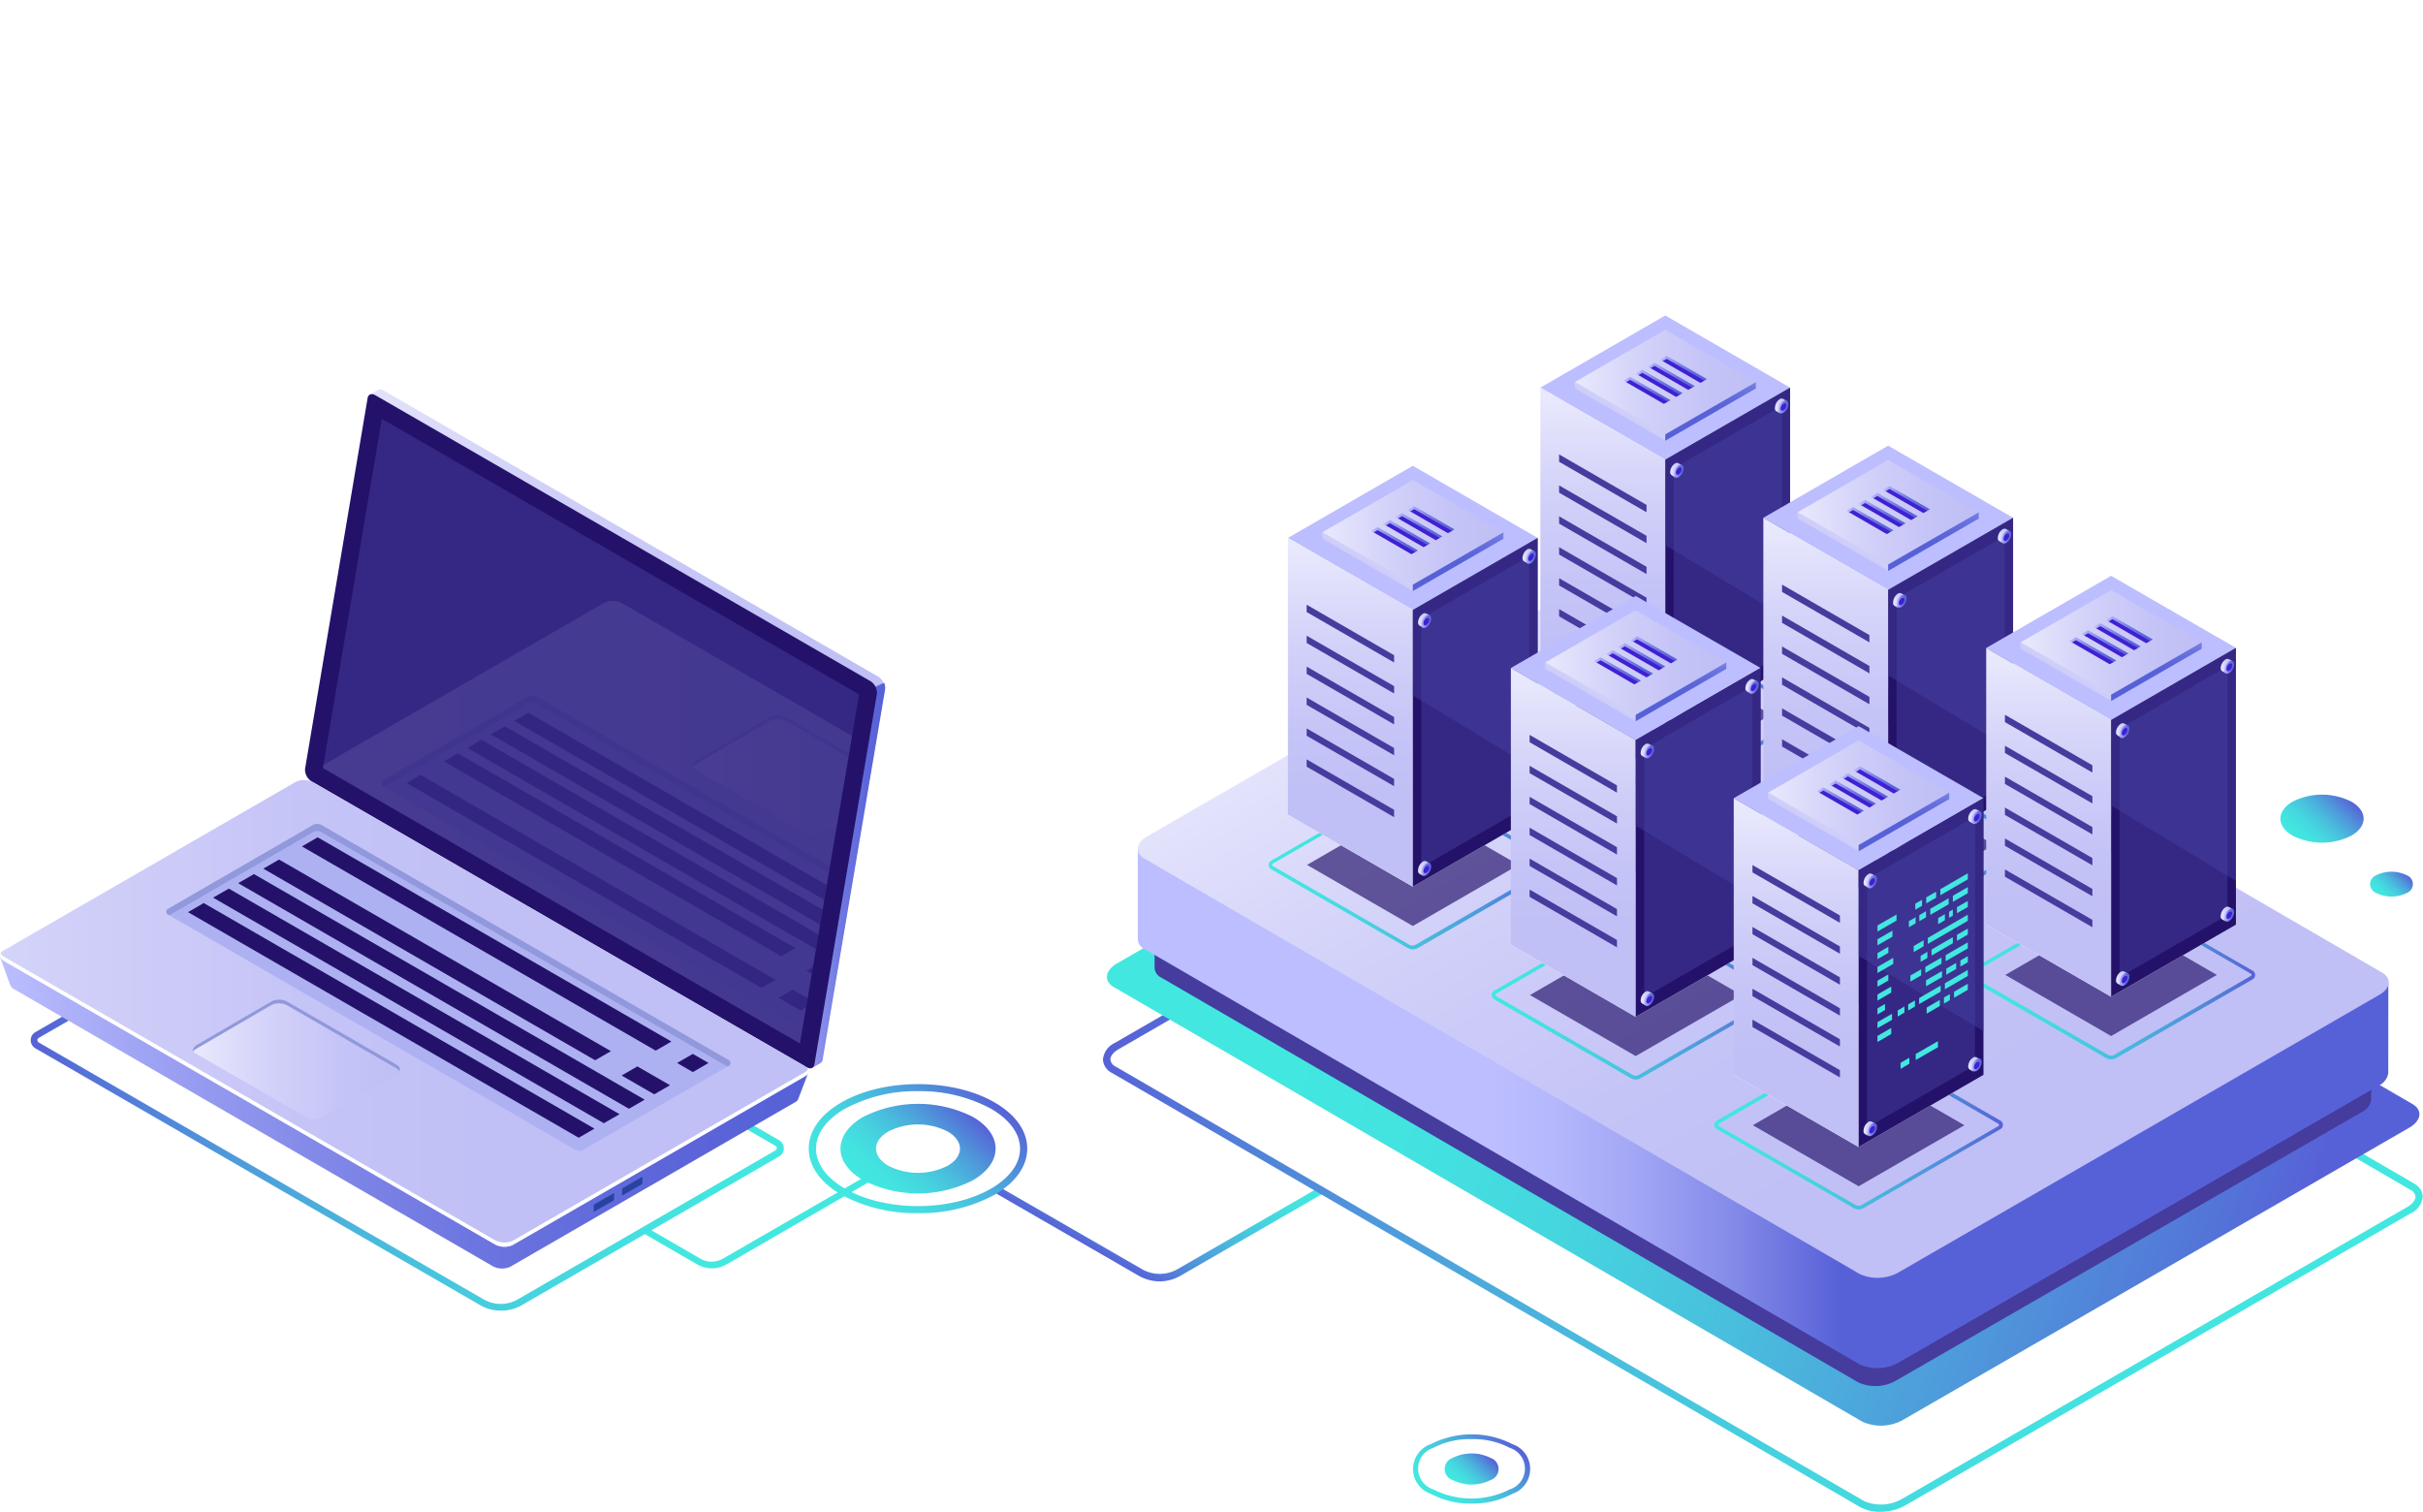 <svg xmlns="http://www.w3.org/2000/svg" xmlns:xlink="http://www.w3.org/1999/xlink" viewBox="0 0 276.8 172.7"><defs><style>.cls-1{mask:url(#mask);filter:url(#luminosity-noclip-13);}.cls-10,.cls-12,.cls-14,.cls-16,.cls-18,.cls-2,.cls-20,.cls-22,.cls-24,.cls-4,.cls-6,.cls-8{mix-blend-mode:multiply;}.cls-2{fill:url(#Áåçûìÿííûé_ãðàäèåíò_68);}.cls-3{mask:url(#mask-2);filter:url(#luminosity-noclip-18);}.cls-4{fill:url(#Áåçûìÿííûé_ãðàäèåíò_68-2);}.cls-5{mask:url(#mask-3);filter:url(#luminosity-noclip-19);}.cls-6{fill:url(#Áåçûìÿííûé_ãðàäèåíò_62);}.cls-7{mask:url(#mask-4);filter:url(#luminosity-noclip-20);}.cls-8{fill:url(#Áåçûìÿííûé_ãðàäèåíò_62-2);}.cls-9{mask:url(#mask-5);filter:url(#luminosity-noclip-21);}.cls-10{fill:url(#Áåçûìÿííûé_ãðàäèåíò_62-3);}.cls-11{mask:url(#mask-6);filter:url(#luminosity-noclip-22);}.cls-12{fill:url(#Áåçûìÿííûé_ãðàäèåíò_62-4);}.cls-13{mask:url(#mask-7);filter:url(#luminosity-noclip-14);}.cls-14{fill:url(#Áåçûìÿííûé_ãðàäèåíò_68-3);}.cls-15{mask:url(#mask-8);filter:url(#luminosity-noclip-23);}.cls-16{fill:url(#Áåçûìÿííûé_ãðàäèåíò_62-5);}.cls-17{mask:url(#mask-9);filter:url(#luminosity-noclip-24);}.cls-18{fill:url(#Áåçûìÿííûé_ãðàäèåíò_62-6);}.cls-19{mask:url(#mask-10);filter:url(#luminosity-noclip-15);}.cls-20{fill:url(#Áåçûìÿííûé_ãðàäèåíò_68-4);}.cls-21{mask:url(#mask-11);filter:url(#luminosity-noclip-16);}.cls-22{fill:url(#Áåçûìÿííûé_ãðàäèåíò_68-5);}.cls-23{mask:url(#mask-12);filter:url(#luminosity-noclip-17);}.cls-24{fill:url(#Áåçûìÿííûé_ãðàäèåíò_68-6);}.cls-25{fill:none;}.cls-26{fill:url(#Áåçûìÿííûé_ãðàäèåíò_254);}.cls-27{fill:url(#Áåçûìÿííûé_ãðàäèåíò_254-2);}.cls-28{fill:url(#Áåçûìÿííûé_ãðàäèåíò_254-3);}.cls-29{mask:url(#mask-13);}.cls-30,.cls-32,.cls-34,.cls-36,.cls-38,.cls-40{opacity:0.66;}.cls-30{fill:url(#Áåçûìÿííûé_ãðàäèåíò_364);}.cls-31{mask:url(#mask-14);}.cls-32{fill:url(#Áåçûìÿííûé_ãðàäèåíò_364-2);}.cls-33{mask:url(#mask-15);}.cls-34{fill:url(#Áåçûìÿííûé_ãðàäèåíò_364-3);}.cls-35{mask:url(#mask-16);}.cls-36{fill:url(#Áåçûìÿííûé_ãðàäèåíò_364-4);}.cls-37{mask:url(#mask-17);}.cls-38{fill:url(#Áåçûìÿííûé_ãðàäèåíò_364-5);}.cls-39{mask:url(#mask-18);}.cls-40{fill:url(#Áåçûìÿííûé_ãðàäèåíò_364-6);}.cls-41{fill:url(#Áåçûìÿííûé_ãðàäèåíò_22);}.cls-42{fill:url(#Áåçûìÿííûé_ãðàäèåíò_254-4);}.cls-43{fill:#453c9e;}.cls-44{fill:url(#Áåçûìÿííûé_ãðàäèåíò_3);}.cls-45{fill:url(#Áåçûìÿííûé_ãðàäèåíò_251);}.cls-46{fill:url(#Áåçûìÿííûé_ãðàäèåíò_267);}.cls-47{fill:url(#Áåçûìÿííûé_ãðàäèåíò_254-5);}.cls-48{fill:url(#Áåçûìÿííûé_ãðàäèåíò_254-6);}.cls-49{fill:url(#Áåçûìÿííûé_ãðàäèåíò_254-7);}.cls-50{fill:url(#Áåçûìÿííûé_ãðàäèåíò_254-8);}.cls-51{fill:#bcbeff;}.cls-52{fill:url(#Áåçûìÿííûé_ãðàäèåíò_22-2);}.cls-53{opacity:0.67;}.cls-54{fill:#24126a;}.cls-55{fill:#fff;}.cls-56{fill:url(#Áåçûìÿííûé_ãðàäèåíò_3-2);}.cls-57{opacity:0.51;}.cls-58{mask:url(#mask-19);}.cls-117,.cls-136,.cls-155,.cls-59,.cls-79,.cls-98{opacity:0.78;}.cls-59{fill:url(#Áåçûìÿííûé_ãðàäèåíò_14);}.cls-60{fill:url(#Áåçûìÿííûé_ãðàäèåíò_3-3);}.cls-61{fill:url(#Áåçûìÿííûé_ãðàäèåíò_3-4);}.cls-62{fill:url(#Áåçûìÿííûé_ãðàäèåíò_24);}.cls-63{fill:#3f21d3;}.cls-64{fill:url(#Áåçûìÿííûé_ãðàäèåíò_24-2);}.cls-65{fill:url(#Áåçûìÿííûé_ãðàäèåíò_24-3);}.cls-66{fill:url(#Áåçûìÿííûé_ãðàäèåíò_24-4);}.cls-67{fill:url(#Áåçûìÿííûé_ãðàäèåíò_24-5);}.cls-68{fill:url(#Áåçûìÿííûé_ãðàäèåíò_3-5);}.cls-69{fill:url(#Áåçûìÿííûé_ãðàäèåíò_24-6);}.cls-70{fill:url(#Áåçûìÿííûé_ãðàäèåíò_3-6);}.cls-71{fill:url(#Áåçûìÿííûé_ãðàäèåíò_24-7);}.cls-72{fill:url(#Áåçûìÿííûé_ãðàäèåíò_3-7);}.cls-73{fill:url(#Áåçûìÿííûé_ãðàäèåíò_24-8);}.cls-74{fill:url(#Áåçûìÿííûé_ãðàäèåíò_3-8);}.cls-75{fill:url(#Áåçûìÿííûé_ãðàäèåíò_24-9);}.cls-76{fill:url(#Áåçûìÿííûé_ãðàäèåíò_22-3);}.cls-77{fill:url(#Áåçûìÿííûé_ãðàäèåíò_3-9);}.cls-78{mask:url(#mask-20);}.cls-79{fill:url(#Áåçûìÿííûé_ãðàäèåíò_14-2);}.cls-80{fill:url(#Áåçûìÿííûé_ãðàäèåíò_3-10);}.cls-81{fill:url(#Áåçûìÿííûé_ãðàäèåíò_3-11);}.cls-82{fill:url(#Áåçûìÿííûé_ãðàäèåíò_24-10);}.cls-83{fill:url(#Áåçûìÿííûé_ãðàäèåíò_24-11);}.cls-84{fill:url(#Áåçûìÿííûé_ãðàäèåíò_24-12);}.cls-85{fill:url(#Áåçûìÿííûé_ãðàäèåíò_24-13);}.cls-86{fill:url(#Áåçûìÿííûé_ãðàäèåíò_24-14);}.cls-87{fill:url(#Áåçûìÿííûé_ãðàäèåíò_3-12);}.cls-88{fill:url(#Áåçûìÿííûé_ãðàäèåíò_24-15);}.cls-89{fill:url(#Áåçûìÿííûé_ãðàäèåíò_3-13);}.cls-90{fill:url(#Áåçûìÿííûé_ãðàäèåíò_24-16);}.cls-91{fill:url(#Áåçûìÿííûé_ãðàäèåíò_3-14);}.cls-92{fill:url(#Áåçûìÿííûé_ãðàäèåíò_24-17);}.cls-93{fill:url(#Áåçûìÿííûé_ãðàäèåíò_3-15);}.cls-94{fill:url(#Áåçûìÿííûé_ãðàäèåíò_24-18);}.cls-95{fill:url(#Áåçûìÿííûé_ãðàäèåíò_22-4);}.cls-96{fill:url(#Áåçûìÿííûé_ãðàäèåíò_3-16);}.cls-97{mask:url(#mask-21);}.cls-98{fill:url(#Áåçûìÿííûé_ãðàäèåíò_14-3);}.cls-99{fill:url(#Áåçûìÿííûé_ãðàäèåíò_3-17);}.cls-100{fill:url(#Áåçûìÿííûé_ãðàäèåíò_3-18);}.cls-101{fill:url(#Áåçûìÿííûé_ãðàäèåíò_24-19);}.cls-102{fill:url(#Áåçûìÿííûé_ãðàäèåíò_24-20);}.cls-103{fill:url(#Áåçûìÿííûé_ãðàäèåíò_24-21);}.cls-104{fill:url(#Áåçûìÿííûé_ãðàäèåíò_24-22);}.cls-105{fill:url(#Áåçûìÿííûé_ãðàäèåíò_24-23);}.cls-106{fill:url(#Áåçûìÿííûé_ãðàäèåíò_3-19);}.cls-107{fill:url(#Áåçûìÿííûé_ãðàäèåíò_24-24);}.cls-108{fill:url(#Áåçûìÿííûé_ãðàäèåíò_3-20);}.cls-109{fill:url(#Áåçûìÿííûé_ãðàäèåíò_24-25);}.cls-110{fill:url(#Áåçûìÿííûé_ãðàäèåíò_3-21);}.cls-111{fill:url(#Áåçûìÿííûé_ãðàäèåíò_24-26);}.cls-112{fill:url(#Áåçûìÿííûé_ãðàäèåíò_3-22);}.cls-113{fill:url(#Áåçûìÿííûé_ãðàäèåíò_24-27);}.cls-114{fill:url(#Áåçûìÿííûé_ãðàäèåíò_22-5);}.cls-115{fill:url(#Áåçûìÿííûé_ãðàäèåíò_3-23);}.cls-116{mask:url(#mask-22);}.cls-117{fill:url(#Áåçûìÿííûé_ãðàäèåíò_14-4);}.cls-118{fill:url(#Áåçûìÿííûé_ãðàäèåíò_3-24);}.cls-119{fill:url(#Áåçûìÿííûé_ãðàäèåíò_3-25);}.cls-120{fill:url(#Áåçûìÿííûé_ãðàäèåíò_24-28);}.cls-121{fill:url(#Áåçûìÿííûé_ãðàäèåíò_24-29);}.cls-122{fill:url(#Áåçûìÿííûé_ãðàäèåíò_24-30);}.cls-123{fill:url(#Áåçûìÿííûé_ãðàäèåíò_24-31);}.cls-124{fill:url(#Áåçûìÿííûé_ãðàäèåíò_24-32);}.cls-125{fill:url(#Áåçûìÿííûé_ãðàäèåíò_3-26);}.cls-126{fill:url(#Áåçûìÿííûé_ãðàäèåíò_24-33);}.cls-127{fill:url(#Áåçûìÿííûé_ãðàäèåíò_3-27);}.cls-128{fill:url(#Áåçûìÿííûé_ãðàäèåíò_24-34);}.cls-129{fill:url(#Áåçûìÿííûé_ãðàäèåíò_3-28);}.cls-130{fill:url(#Áåçûìÿííûé_ãðàäèåíò_24-35);}.cls-131{fill:url(#Áåçûìÿííûé_ãðàäèåíò_3-29);}.cls-132{fill:url(#Áåçûìÿííûé_ãðàäèåíò_24-36);}.cls-133{fill:url(#Áåçûìÿííûé_ãðàäèåíò_22-6);}.cls-134{fill:url(#Áåçûìÿííûé_ãðàäèåíò_3-30);}.cls-135{mask:url(#mask-23);}.cls-136{fill:url(#Áåçûìÿííûé_ãðàäèåíò_14-5);}.cls-137{fill:url(#Áåçûìÿííûé_ãðàäèåíò_3-31);}.cls-138{fill:url(#Áåçûìÿííûé_ãðàäèåíò_3-32);}.cls-139{fill:url(#Áåçûìÿííûé_ãðàäèåíò_24-37);}.cls-140{fill:url(#Áåçûìÿííûé_ãðàäèåíò_24-38);}.cls-141{fill:url(#Áåçûìÿííûé_ãðàäèåíò_24-39);}.cls-142{fill:url(#Áåçûìÿííûé_ãðàäèåíò_24-40);}.cls-143{fill:url(#Áåçûìÿííûé_ãðàäèåíò_24-41);}.cls-144{fill:url(#Áåçûìÿííûé_ãðàäèåíò_3-33);}.cls-145{fill:url(#Áåçûìÿííûé_ãðàäèåíò_24-42);}.cls-146{fill:url(#Áåçûìÿííûé_ãðàäèåíò_3-34);}.cls-147{fill:url(#Áåçûìÿííûé_ãðàäèåíò_24-43);}.cls-148{fill:url(#Áåçûìÿííûé_ãðàäèåíò_3-35);}.cls-149{fill:url(#Áåçûìÿííûé_ãðàäèåíò_24-44);}.cls-150{fill:url(#Áåçûìÿííûé_ãðàäèåíò_3-36);}.cls-151{fill:url(#Áåçûìÿííûé_ãðàäèåíò_24-45);}.cls-152{fill:url(#Áåçûìÿííûé_ãðàäèåíò_22-7);}.cls-153{fill:url(#Áåçûìÿííûé_ãðàäèåíò_3-37);}.cls-154{mask:url(#mask-24);}.cls-155{fill:url(#Áåçûìÿííûé_ãðàäèåíò_14-6);}.cls-156{fill:url(#Áåçûìÿííûé_ãðàäèåíò_3-38);}.cls-157{fill:url(#Áåçûìÿííûé_ãðàäèåíò_3-39);}.cls-158{fill:url(#Áåçûìÿííûé_ãðàäèåíò_24-46);}.cls-159{fill:url(#Áåçûìÿííûé_ãðàäèåíò_24-47);}.cls-160{fill:url(#Áåçûìÿííûé_ãðàäèåíò_24-48);}.cls-161{fill:url(#Áåçûìÿííûé_ãðàäèåíò_24-49);}.cls-162{fill:url(#Áåçûìÿííûé_ãðàäèåíò_24-50);}.cls-163{fill:url(#Áåçûìÿííûé_ãðàäèåíò_3-40);}.cls-164{fill:url(#Áåçûìÿííûé_ãðàäèåíò_24-51);}.cls-165{fill:url(#Áåçûìÿííûé_ãðàäèåíò_3-41);}.cls-166{fill:url(#Áåçûìÿííûé_ãðàäèåíò_24-52);}.cls-167{fill:url(#Áåçûìÿííûé_ãðàäèåíò_3-42);}.cls-168{fill:url(#Áåçûìÿííûé_ãðàäèåíò_24-53);}.cls-169{fill:url(#Áåçûìÿííûé_ãðàäèåíò_3-43);}.cls-170{fill:url(#Áåçûìÿííûé_ãðàäèåíò_24-54);}.cls-171{fill:#42e8e0;}.cls-172{fill:url(#Áåçûìÿííûé_ãðàäèåíò_254-9);}.cls-173{fill:url(#Áåçûìÿííûé_ãðàäèåíò_254-10);}.cls-174{fill:url(#Áåçûìÿííûé_ãðàäèåíò_3-44);}.cls-175{fill:url(#Áåçûìÿííûé_ãðàäèåíò_24-55);}.cls-176{fill:url(#Áåçûìÿííûé_ãðàäèåíò_24-56);}.cls-177{fill:url(#Áåçûìÿííûé_ãðàäèåíò_3-45);}.cls-178{fill:#2842a2;}.cls-179{fill:#adb1f2;}.cls-180{fill:#9198db;}.cls-181{fill:url(#Áåçûìÿííûé_ãðàäèåíò_3-46);}.cls-182{opacity:0.11;}.cls-183{clip-path:url(#clip-path);}.cls-184{fill:url(#Áåçûìÿííûé_ãðàäèåíò_3-47);}.cls-185{fill:url(#Áåçûìÿííûé_ãðàäèåíò_3-48);}.cls-186{filter:url(#luminosity-noclip-12);}.cls-187{filter:url(#luminosity-noclip-11);}.cls-188{filter:url(#luminosity-noclip-10);}.cls-189{filter:url(#luminosity-noclip-9);}.cls-190{filter:url(#luminosity-noclip-8);}.cls-191{filter:url(#luminosity-noclip-7);}.cls-192{filter:url(#luminosity-noclip-6);}.cls-193{filter:url(#luminosity-noclip-5);}.cls-194{filter:url(#luminosity-noclip-4);}.cls-195{filter:url(#luminosity-noclip-3);}.cls-196{filter:url(#luminosity-noclip-2);}.cls-197{filter:url(#luminosity-noclip);}</style><filter id="luminosity-noclip" x="164.42" y="-8405.01" width="4.89" height="32766" filterUnits="userSpaceOnUse" color-interpolation-filters="sRGB"><feFlood flood-color="#fff" result="bg"/><feBlend in="SourceGraphic" in2="bg"/></filter><mask id="mask" x="164.42" y="-8405.01" width="4.89" height="32766" maskUnits="userSpaceOnUse"><g class="cls-197"/></mask><linearGradient id="Áåçûìÿííûé_ãðàäèåíò_68" x1="4649.33" y1="-1244.4" x2="4649.33" y2="-1315.67" gradientTransform="matrix(-0.87, 0.5, 0, 1.15, 4193.19, -798.75)" gradientUnits="userSpaceOnUse"><stop offset="0"/><stop offset="0.06" stop-color="#2a2a2a"/><stop offset="0.15" stop-color="#626262"/><stop offset="0.23" stop-color="#929292"/><stop offset="0.31" stop-color="#b6b6b6"/><stop offset="0.39" stop-color="#d1d1d1"/><stop offset="0.45" stop-color="#e0e0e0"/><stop offset="0.51" stop-color="#e6e6e6"/><stop offset="0.55" stop-color="#dedede"/><stop offset="0.62" stop-color="#c9c9c9"/><stop offset="0.71" stop-color="#a7a7a7"/><stop offset="0.8" stop-color="#787878"/><stop offset="0.91" stop-color="#3b3b3b"/><stop offset="1"/></linearGradient><filter id="luminosity-noclip-2" x="118.56" y="-8405.01" width="4.89" height="32766" filterUnits="userSpaceOnUse" color-interpolation-filters="sRGB"><feFlood flood-color="#fff" result="bg"/><feBlend in="SourceGraphic" in2="bg"/></filter><mask id="mask-2" x="118.56" y="-8405.01" width="4.89" height="32766" maskUnits="userSpaceOnUse"><g class="cls-196"/></mask><linearGradient id="Áåçûìÿííûé_ãðàäèåíò_68-2" x1="4702.28" y1="-1283.56" x2="4702.28" y2="-1315.68" xlink:href="#Áåçûìÿííûé_ãðàäèåíò_68"/><filter id="luminosity-noclip-3" x="190.24" y="-8405.01" width="14.26" height="32766" filterUnits="userSpaceOnUse" color-interpolation-filters="sRGB"><feFlood flood-color="#fff" result="bg"/><feBlend in="SourceGraphic" in2="bg"/></filter><mask id="mask-3" x="190.24" y="-8405.01" width="14.26" height="32766" maskUnits="userSpaceOnUse"><g class="cls-195"/></mask><linearGradient id="Áåçûìÿííûé_ãðàäèåíò_62" x1="4138.89" y1="44.01" x2="4153.16" y2="44.01" gradientTransform="matrix(-1, 0, 0, 1, 4343.4, 0)" gradientUnits="userSpaceOnUse"><stop offset="0"/><stop offset="0.05" stop-color="#2f2f2f"/><stop offset="0.1" stop-color="#5a5a5a"/><stop offset="0.15" stop-color="#828282"/><stop offset="0.22" stop-color="#a4a4a4"/><stop offset="0.28" stop-color="silver"/><stop offset="0.36" stop-color="#d7d7d7"/><stop offset="0.44" stop-color="#e9e9e9"/><stop offset="0.54" stop-color="#f6f6f6"/><stop offset="0.68" stop-color="#fdfdfd"/><stop offset="1" stop-color="#fff"/></linearGradient><filter id="luminosity-noclip-4" x="215.7" y="-8405.01" width="14.26" height="32766" filterUnits="userSpaceOnUse" color-interpolation-filters="sRGB"><feFlood flood-color="#fff" result="bg"/><feBlend in="SourceGraphic" in2="bg"/></filter><mask id="mask-4" x="215.7" y="-8405.01" width="14.26" height="32766" maskUnits="userSpaceOnUse"><g class="cls-194"/></mask><linearGradient id="Áåçûìÿííûé_ãðàäèåíò_62-2" x1="4113.43" y1="58.88" x2="4127.69" y2="58.88" xlink:href="#Áåçûìÿííûé_ãðàäèåíò_62"/><filter id="luminosity-noclip-5" x="241.17" y="-8405.01" width="14.26" height="32766" filterUnits="userSpaceOnUse" color-interpolation-filters="sRGB"><feFlood flood-color="#fff" result="bg"/><feBlend in="SourceGraphic" in2="bg"/></filter><mask id="mask-5" x="241.17" y="-8405.01" width="14.26" height="32766" maskUnits="userSpaceOnUse"><g class="cls-193"/></mask><linearGradient id="Áåçûìÿííûé_ãðàäèåíò_62-3" x1="4087.96" y1="73.75" x2="4102.23" y2="73.75" xlink:href="#Áåçûìÿííûé_ãðàäèåíò_62"/><filter id="luminosity-noclip-6" x="161.4" y="-8405.01" width="14.26" height="32766" filterUnits="userSpaceOnUse" color-interpolation-filters="sRGB"><feFlood flood-color="#fff" result="bg"/><feBlend in="SourceGraphic" in2="bg"/></filter><mask id="mask-6" x="161.4" y="-8405.01" width="14.26" height="32766" maskUnits="userSpaceOnUse"><g class="cls-192"/></mask><linearGradient id="Áåçûìÿííûé_ãðàäèåíò_62-4" x1="4167.73" y1="61.18" x2="4182" y2="61.18" xlink:href="#Áåçûìÿííûé_ãðàäèåíò_62"/><filter id="luminosity-noclip-7" x="155.25" y="-8405.01" width="4.89" height="32766" filterUnits="userSpaceOnUse" color-interpolation-filters="sRGB"><feFlood flood-color="#fff" result="bg"/><feBlend in="SourceGraphic" in2="bg"/></filter><mask id="mask-7" x="155.25" y="-8405.01" width="4.89" height="32766" maskUnits="userSpaceOnUse"><g class="cls-191"/></mask><linearGradient id="Áåçûìÿííûé_ãðàäèåíò_68-3" x1="4659.92" y1="-1261.46" x2="4659.92" y2="-1298.61" xlink:href="#Áåçûìÿííûé_ãðàäèåíò_68"/><filter id="luminosity-noclip-8" x="186.86" y="-8405.01" width="14.26" height="32766" filterUnits="userSpaceOnUse" color-interpolation-filters="sRGB"><feFlood flood-color="#fff" result="bg"/><feBlend in="SourceGraphic" in2="bg"/></filter><mask id="mask-8" x="186.86" y="-8405.01" width="14.26" height="32766" maskUnits="userSpaceOnUse"><g class="cls-190"/></mask><linearGradient id="Áåçûìÿííûé_ãðàäèåíò_62-5" x1="4142.27" y1="76.05" x2="4156.53" y2="76.05" xlink:href="#Áåçûìÿííûé_ãðàäèåíò_62"/><filter id="luminosity-noclip-9" x="212.33" y="-8405.01" width="14.26" height="32766" filterUnits="userSpaceOnUse" color-interpolation-filters="sRGB"><feFlood flood-color="#fff" result="bg"/><feBlend in="SourceGraphic" in2="bg"/></filter><mask id="mask-9" x="212.33" y="-8405.01" width="14.26" height="32766" maskUnits="userSpaceOnUse"><g class="cls-189"/></mask><linearGradient id="Áåçûìÿííûé_ãðàäèåíò_62-6" x1="4116.81" y1="90.92" x2="4131.07" y2="90.92" xlink:href="#Áåçûìÿííûé_ãðàäèåíò_62"/><filter id="luminosity-noclip-10" x="146.08" y="-8405.01" width="4.89" height="32766" filterUnits="userSpaceOnUse" color-interpolation-filters="sRGB"><feFlood flood-color="#fff" result="bg"/><feBlend in="SourceGraphic" in2="bg"/></filter><mask id="mask-10" x="146.08" y="-8405.01" width="4.89" height="32766" maskUnits="userSpaceOnUse"><g class="cls-188"/></mask><linearGradient id="Áåçûìÿííûé_ãðàäèåíò_68-4" x1="4670.51" y1="-1244.4" x2="4670.51" y2="-1290.97" xlink:href="#Áåçûìÿííûé_ãðàäèåíò_68"/><filter id="luminosity-noclip-11" x="136.91" y="-8405.01" width="4.89" height="32766" filterUnits="userSpaceOnUse" color-interpolation-filters="sRGB"><feFlood flood-color="#fff" result="bg"/><feBlend in="SourceGraphic" in2="bg"/></filter><mask id="mask-11" x="136.91" y="-8405.01" width="4.89" height="32766" maskUnits="userSpaceOnUse"><g class="cls-187"/></mask><linearGradient id="Áåçûìÿííûé_ãðàäèåíò_68-5" x1="4681.1" y1="-1244.4" x2="4681.1" y2="-1334.92" xlink:href="#Áåçûìÿííûé_ãðàäèåíò_68"/><filter id="luminosity-noclip-12" x="127.74" y="-8405.01" width="4.89" height="32766" filterUnits="userSpaceOnUse" color-interpolation-filters="sRGB"><feFlood flood-color="#fff" result="bg"/><feBlend in="SourceGraphic" in2="bg"/></filter><mask id="mask-12" x="127.74" y="-8405.01" width="4.89" height="32766" maskUnits="userSpaceOnUse"><g class="cls-186"/></mask><linearGradient id="Áåçûìÿííûé_ãðàäèåíò_68-6" x1="4691.69" y1="-1244.4" x2="4691.69" y2="-1321.33" xlink:href="#Áåçûìÿííûé_ãðàäèåíò_68"/><linearGradient id="Áåçûìÿííûé_ãðàäèåíò_254" x1="2783.25" y1="-2380.64" x2="2805.42" y2="-2380.64" gradientTransform="matrix(-0.87, 0.5, 1, 0.58, 4932.95, 113.41)" gradientUnits="userSpaceOnUse"><stop offset="0" stop-color="#42e8e0"/><stop offset="0.15" stop-color="#43e3e0"/><stop offset="0.33" stop-color="#45d5df"/><stop offset="0.52" stop-color="#49bddd"/><stop offset="0.72" stop-color="#4e9cdb"/><stop offset="0.93" stop-color="#5472d8"/><stop offset="1" stop-color="#5761d7"/></linearGradient><linearGradient id="Áåçûìÿííûé_ãðàäèåíò_254-2" x1="4243.37" y1="136.41" x2="4233.68" y2="126.01" gradientTransform="matrix(-1, 0, 0, 1, 4343.4, 0)" xlink:href="#Áåçûìÿííûé_ãðàäèåíò_254"/><linearGradient id="Áåçûìÿííûé_ãðàäèåíò_254-3" x1="4245.41" y1="138.59" x2="4231.64" y2="123.83" gradientTransform="matrix(-1, 0, 0, 1, 4343.4, 0)" xlink:href="#Áåçûìÿííûé_ãðàäèåíò_254"/><filter id="luminosity-noclip-13" x="164.42" y="6.34" width="4.89" height="83.05" filterUnits="userSpaceOnUse" color-interpolation-filters="sRGB"><feFlood flood-color="#fff" result="bg"/><feBlend in="SourceGraphic" in2="bg"/></filter><mask id="mask-13" x="164.42" y="6.34" width="4.89" height="83.05" maskUnits="userSpaceOnUse"><g class="cls-1"><path class="cls-2" d="M166.7,6.8l.34-.19c1.25-.73,2.27,0,2.27,1.72V84.56A5.45,5.45,0,0,1,167,88.91l-.34.2c-1.26.72-2.28,0-2.28-1.72V11.15A5.46,5.46,0,0,1,166.7,6.8Z"/></g></mask><linearGradient id="Áåçûìÿííûé_ãðàäèåíò_364" x1="4649.33" y1="-1244.4" x2="4649.33" y2="-1315.67" gradientTransform="matrix(-0.87, 0.5, 0, 1.15, 4193.19, -798.75)" gradientUnits="userSpaceOnUse"><stop offset="0" stop-color="#5761d7"/><stop offset="0.01" stop-color="#5665d7"/><stop offset="0.13" stop-color="#4f94da"/><stop offset="0.24" stop-color="#49b8dd"/><stop offset="0.34" stop-color="#45d3df"/><stop offset="0.43" stop-color="#43e2e0"/><stop offset="0.51" stop-color="#42e8e0"/><stop offset="0.57" stop-color="#43e0df"/><stop offset="0.67" stop-color="#46ccde"/><stop offset="0.8" stop-color="#4ca9dc"/><stop offset="0.93" stop-color="#537ad9"/><stop offset="1" stop-color="#5761d7"/></linearGradient><filter id="luminosity-noclip-14" x="155.25" y="31.34" width="4.89" height="43.63" filterUnits="userSpaceOnUse" color-interpolation-filters="sRGB"><feFlood flood-color="#fff" result="bg"/><feBlend in="SourceGraphic" in2="bg"/></filter><mask id="mask-14" x="155.25" y="31.34" width="4.89" height="43.63" maskUnits="userSpaceOnUse"><g class="cls-13"><path class="cls-14" d="M157.53,31.81l.33-.2c1.26-.73,2.28,0,2.28,1.72V70.15a5.45,5.45,0,0,1-2.28,4.35l-.33.2c-1.26.72-2.28,0-2.28-1.72V36.15A5.43,5.43,0,0,1,157.53,31.81Z"/></g></mask><linearGradient id="Áåçûìÿííûé_ãðàäèåíò_364-2" x1="4659.92" y1="-1261.46" x2="4659.92" y2="-1298.61" xlink:href="#Áåçûìÿííûé_ãðàäèåíò_364"/><filter id="luminosity-noclip-15" x="146.08" y="45.45" width="4.89" height="54.52" filterUnits="userSpaceOnUse" color-interpolation-filters="sRGB"><feFlood flood-color="#fff" result="bg"/><feBlend in="SourceGraphic" in2="bg"/></filter><mask id="mask-15" x="146.08" y="45.45" width="4.89" height="54.52" maskUnits="userSpaceOnUse"><g class="cls-19"><path class="cls-20" d="M148.35,45.92l.34-.2C150,45,151,45.77,151,47.44V95.15a5.43,5.43,0,0,1-2.28,4.35l-.34.2c-1.25.72-2.27,0-2.27-1.72V50.27A5.45,5.45,0,0,1,148.35,45.92Z"/></g></mask><linearGradient id="Áåçûìÿííûé_ãðàäèåíò_364-3" x1="4670.51" y1="-1244.4" x2="4670.51" y2="-1290.97" xlink:href="#Áåçûìÿííûé_ãðàäèåíò_364"/><filter id="luminosity-noclip-16" x="136.91" y="0" width="4.89" height="105.27" filterUnits="userSpaceOnUse" color-interpolation-filters="sRGB"><feFlood flood-color="#fff" result="bg"/><feBlend in="SourceGraphic" in2="bg"/></filter><mask id="mask-16" x="136.91" y="0" width="4.89" height="105.27" maskUnits="userSpaceOnUse"><g class="cls-21"><path class="cls-22" d="M139.18.47l.34-.2c1.26-.72,2.28,0,2.28,1.72v98.46a5.46,5.46,0,0,1-2.28,4.35l-.34.19c-1.25.73-2.27,0-2.27-1.72V4.82A5.45,5.45,0,0,1,139.18.47Z"/></g></mask><linearGradient id="Áåçûìÿííûé_ãðàäèåíò_364-4" x1="4681.1" y1="-1244.4" x2="4681.1" y2="-1334.92" xlink:href="#Áåçûìÿííûé_ãðàäèåíò_364"/><filter id="luminosity-noclip-17" x="127.74" y="20.98" width="4.89" height="89.58" filterUnits="userSpaceOnUse" color-interpolation-filters="sRGB"><feFlood flood-color="#fff" result="bg"/><feBlend in="SourceGraphic" in2="bg"/></filter><mask id="mask-17" x="127.74" y="20.98" width="4.89" height="89.58" maskUnits="userSpaceOnUse"><g class="cls-23"><path class="cls-24" d="M130,21.45l.34-.19c1.26-.73,2.28,0,2.28,1.72v82.76a5.43,5.43,0,0,1-2.28,4.35l-.34.2c-1.26.72-2.27-.05-2.27-1.72V25.8A5.44,5.44,0,0,1,130,21.45Z"/></g></mask><linearGradient id="Áåçûìÿííûé_ãðàäèåíò_364-5" x1="4691.69" y1="-1244.4" x2="4691.69" y2="-1321.33" xlink:href="#Áåçûìÿííûé_ãðàäèåíò_364"/><filter id="luminosity-noclip-18" x="118.56" y="32.81" width="4.89" height="37.83" filterUnits="userSpaceOnUse" color-interpolation-filters="sRGB"><feFlood flood-color="#fff" result="bg"/><feBlend in="SourceGraphic" in2="bg"/></filter><mask id="mask-18" x="118.56" y="32.81" width="4.89" height="37.83" maskUnits="userSpaceOnUse"><g class="cls-3"><path class="cls-4" d="M120.84,33.28l.34-.2c1.26-.72,2.28.05,2.28,1.72v31a5.45,5.45,0,0,1-2.28,4.35l-.34.19c-1.26.73-2.28,0-2.28-1.72v-31A5.45,5.45,0,0,1,120.84,33.28Z"/></g></mask><linearGradient id="Áåçûìÿííûé_ãðàäèåíò_364-6" x1="4702.28" y1="-1283.56" x2="4702.28" y2="-1315.68" xlink:href="#Áåçûìÿííûé_ãðàäèåíò_364"/><linearGradient id="Áåçûìÿííûé_ãðàäèåíò_22" x1="-3109.61" y1="94.16" x2="-2989.36" y2="163.58" gradientTransform="translate(3250.9)" gradientUnits="userSpaceOnUse"><stop offset="0" stop-color="#5761d7"/><stop offset="0.07" stop-color="#5472d8"/><stop offset="0.28" stop-color="#4e9cdb"/><stop offset="0.48" stop-color="#49bddd"/><stop offset="0.67" stop-color="#45d5df"/><stop offset="0.85" stop-color="#43e3e0"/><stop offset="1" stop-color="#42e8e0"/></linearGradient><linearGradient id="Áåçûìÿííûé_ãðàäèåíò_254-4" x1="-2034.75" y1="2274.5" x2="-1952" y2="2219.31" gradientTransform="matrix(0.87, 0.5, -0.87, 0.5, 3895.64, -4.77)" xlink:href="#Áåçûìÿííûé_ãðàäèåíò_254"/><linearGradient id="Áåçûìÿííûé_ãðàäèåíò_3" x1="-2060.83" y1="2253.44" x2="-1964" y2="2253.44" gradientTransform="matrix(0.87, 0.5, -0.87, 0.5, 3895.64, -4.77)" gradientUnits="userSpaceOnUse"><stop offset="0" stop-color="#c0bff6"/><stop offset="0.29" stop-color="#c5c4f7"/><stop offset="0.64" stop-color="#d3d2f9"/><stop offset="1" stop-color="#e9e9fd"/></linearGradient><linearGradient id="Áåçûìÿííûé_ãðàäèåíò_251" x1="-3106.37" y1="114.98" x2="-3032.52" y2="114.98" gradientTransform="translate(3250.9)" gradientUnits="userSpaceOnUse"><stop offset="0.35" stop-color="#bcbeff"/><stop offset="0.44" stop-color="#b5b8fc"/><stop offset="0.57" stop-color="#a3a7f5"/><stop offset="0.72" stop-color="#848be9"/><stop offset="0.88" stop-color="#5a64d8"/><stop offset="0.89" stop-color="#5761d7"/></linearGradient><linearGradient id="Áåçûìÿííûé_ãðàäèåíò_267" x1="-2073.24" y1="2242.29" x2="-1973.89" y2="2242.29" gradientTransform="matrix(0.87, 0.5, -0.87, 0.5, 3895.64, -4.77)" gradientUnits="userSpaceOnUse"><stop offset="0" stop-color="#e9e9fd"/><stop offset="0.36" stop-color="#d3d2f9"/><stop offset="0.71" stop-color="#c5c4f7"/><stop offset="1" stop-color="#c0bff6"/></linearGradient><linearGradient id="Áåçûìÿííûé_ãðàäèåíò_254-5" x1="4080.73" y1="96.31" x2="4075.53" y2="90.73" gradientTransform="matrix(-1, 0, 0, 1, 4343.4, 0)" xlink:href="#Áåçûìÿííûé_ãðàäèåíò_254"/><linearGradient id="Áåçûìÿííûé_ãðàäèåíò_254-6" x1="4071.56" y1="102.4" x2="4068.82" y2="99.47" gradientTransform="matrix(-1, 0, 0, 1, 4343.4, 0)" xlink:href="#Áåçûìÿííûé_ãðàäèåíò_254"/><linearGradient id="Áåçûìÿííûé_ãðàäèåíò_254-7" x1="4176.97" y1="169.62" x2="4173.6" y2="166" gradientTransform="matrix(-1, 0, 0, 1, 4343.4, 0)" xlink:href="#Áåçûìÿííûé_ãðàäèåíò_254"/><linearGradient id="Áåçûìÿííûé_ãðàäèåíò_254-8" x1="4178.96" y1="171.75" x2="4171.6" y2="163.86" gradientTransform="matrix(-1, 0, 0, 1, 4343.4, 0)" xlink:href="#Áåçûìÿííûé_ãðàäèåíò_254"/><linearGradient id="Áåçûìÿííûé_ãðàäèåíò_22-2" x1="4136.7" y1="81.63" x2="4169.61" y2="81.63" gradientTransform="matrix(-1, 0, 0, 1, 4343.4, 0)" xlink:href="#Áåçûìÿííûé_ãðàäèåíò_22"/><linearGradient id="Áåçûìÿííûé_ãðàäèåíò_3-2" x1="4160.29" y1="75.22" x2="4160.29" y2="45.12" gradientTransform="matrix(-1, 0, 0, 1, 4343.4, 0)" xlink:href="#Áåçûìÿííûé_ãðàäèåíò_3"/><filter id="luminosity-noclip-19" x="190.24" y="37.67" width="14.26" height="12.68" filterUnits="userSpaceOnUse" color-interpolation-filters="sRGB"><feFlood flood-color="#fff" result="bg"/><feBlend in="SourceGraphic" in2="bg"/></filter><mask id="mask-19" x="190.24" y="37.67" width="14.26" height="12.68" maskUnits="userSpaceOnUse"><g class="cls-5"><polygon class="cls-6" points="190.24 50.35 193.99 50.35 204.5 44.28 193.06 37.67 190.24 37.67 190.24 50.35"/></g></mask><linearGradient id="Áåçûìÿííûé_ãðàäèåíò_14" x1="4138.89" y1="44.01" x2="4153.16" y2="44.01" gradientTransform="matrix(-1, 0, 0, 1, 4343.4, 0)" gradientUnits="userSpaceOnUse"><stop offset="0" stop-color="#e9e9fd"/><stop offset="0.04" stop-color="#d3d5f7"/><stop offset="0.11" stop-color="#b2b6ef"/><stop offset="0.18" stop-color="#969be7"/><stop offset="0.27" stop-color="#7f86e1"/><stop offset="0.36" stop-color="#6d75dd"/><stop offset="0.48" stop-color="#606ad9"/><stop offset="0.64" stop-color="#5963d8"/><stop offset="1" stop-color="#5761d7"/></linearGradient><linearGradient id="Áåçûìÿííûé_ãðàäèåíò_3-3" x1="4142.81" y1="43.65" x2="4163.51" y2="43.65" gradientTransform="matrix(-1, 0, 0, 1, 4343.4, 0)" xlink:href="#Áåçûìÿííûé_ãðàäèåíò_3"/><linearGradient id="Áåçûìÿííûé_ãðàäèåíò_3-4" x1="4159.67" y1="49.33" x2="4157.15" y2="44.94" gradientTransform="matrix(-1, 0, 0, 1, 4343.4, 0)" xlink:href="#Áåçûìÿííûé_ãðàäèåíò_3"/><linearGradient id="Áåçûìÿííûé_ãðàäèåíò_24" x1="4147.98" y1="47.25" x2="4147.98" y2="40.54" gradientTransform="matrix(-1, 0, 0, 1, 4343.4, 0)" gradientUnits="userSpaceOnUse"><stop offset="0" stop-color="#5761d7"/><stop offset="0.18" stop-color="#5c66d9"/><stop offset="0.39" stop-color="#6a73df"/><stop offset="0.61" stop-color="#8289e8"/><stop offset="0.85" stop-color="#a3a7f5"/><stop offset="1" stop-color="#bcbeff"/></linearGradient><linearGradient id="Áåçûìÿííûé_ãðàäèåíò_24-2" x1="4148.39" y1="42.06" x2="4153.75" y2="42.06" xlink:href="#Áåçûìÿííûé_ãðàäèåíò_24"/><linearGradient id="Áåçûìÿííûé_ãðàäèåíò_24-3" x1="4149.78" y1="42.86" x2="4155.14" y2="42.86" xlink:href="#Áåçûìÿííûé_ãðàäèåíò_24"/><linearGradient id="Áåçûìÿííûé_ãðàäèåíò_24-4" x1="4151.17" y1="43.66" x2="4156.53" y2="43.66" xlink:href="#Áåçûìÿííûé_ãðàäèåíò_24"/><linearGradient id="Áåçûìÿííûé_ãðàäèåíò_24-5" x1="4152.56" y1="44.46" x2="4157.92" y2="44.46" xlink:href="#Áåçûìÿííûé_ãðàäèåíò_24"/><linearGradient id="Áåçûìÿííûé_ãðàäèåíò_3-5" x1="4151.22" y1="53.7" x2="4152.59" y2="53.7" gradientTransform="matrix(-1, 0, 0, 1, 4343.4, 0)" xlink:href="#Áåçûìÿííûé_ãðàäèåíò_3"/><linearGradient id="Áåçûìÿííûé_ãðàäèåíò_24-6" x1="4151.05" y1="53.84" x2="4152.19" y2="53.84" xlink:href="#Áåçûìÿííûé_ãðàäèåíò_24"/><linearGradient id="Áåçûìÿííûé_ãðàäèåíò_3-6" x1="4139.26" y1="46.35" x2="4140.63" y2="46.35" gradientTransform="matrix(-1, 0, 0, 1, 4343.4, 0)" xlink:href="#Áåçûìÿííûé_ãðàäèåíò_3"/><linearGradient id="Áåçûìÿííûé_ãðàäèåíò_24-7" x1="4139.09" y1="46.49" x2="4140.23" y2="46.49" xlink:href="#Áåçûìÿííûé_ãðàäèåíò_24"/><linearGradient id="Áåçûìÿííûé_ãðàäèåíò_3-7" x1="4151.22" y1="82.01" x2="4152.59" y2="82.01" gradientTransform="matrix(-1, 0, 0, 1, 4343.4, 0)" xlink:href="#Áåçûìÿííûé_ãðàäèåíò_3"/><linearGradient id="Áåçûìÿííûé_ãðàäèåíò_24-8" x1="4151.05" y1="82.15" x2="4152.19" y2="82.15" xlink:href="#Áåçûìÿííûé_ãðàäèåíò_24"/><linearGradient id="Áåçûìÿííûé_ãðàäèåíò_3-8" x1="4139.26" y1="74.66" x2="4140.63" y2="74.66" gradientTransform="matrix(-1, 0, 0, 1, 4343.4, 0)" xlink:href="#Áåçûìÿííûé_ãðàäèåíò_3"/><linearGradient id="Áåçûìÿííûé_ãðàäèåíò_24-9" x1="4139.09" y1="74.8" x2="4140.23" y2="74.8" xlink:href="#Áåçûìÿííûé_ãðàäèåíò_24"/><linearGradient id="Áåçûìÿííûé_ãðàäèåíò_22-3" x1="4111.24" y1="96.5" x2="4144.15" y2="96.5" gradientTransform="matrix(-1, 0, 0, 1, 4343.4, 0)" xlink:href="#Áåçûìÿííûé_ãðàäèåíò_22"/><linearGradient id="Áåçûìÿííûé_ãðàäèåíò_3-9" x1="4134.83" y1="90.09" x2="4134.83" y2="59.99" gradientTransform="matrix(-1, 0, 0, 1, 4343.4, 0)" xlink:href="#Áåçûìÿííûé_ãðàäèåíò_3"/><filter id="luminosity-noclip-20" x="215.7" y="52.54" width="14.26" height="12.68" filterUnits="userSpaceOnUse" color-interpolation-filters="sRGB"><feFlood flood-color="#fff" result="bg"/><feBlend in="SourceGraphic" in2="bg"/></filter><mask id="mask-20" x="215.7" y="52.54" width="14.26" height="12.68" maskUnits="userSpaceOnUse"><g class="cls-7"><polygon class="cls-8" points="215.7 65.22 219.45 65.22 229.97 59.15 218.52 52.54 215.7 52.54 215.7 65.22"/></g></mask><linearGradient id="Áåçûìÿííûé_ãðàäèåíò_14-2" x1="4113.43" y1="58.88" x2="4127.69" y2="58.88" xlink:href="#Áåçûìÿííûé_ãðàäèåíò_14"/><linearGradient id="Áåçûìÿííûé_ãðàäèåíò_3-10" x1="4117.34" y1="58.51" x2="4138.04" y2="58.51" gradientTransform="matrix(-1, 0, 0, 1, 4343.4, 0)" xlink:href="#Áåçûìÿííûé_ãðàäèåíò_3"/><linearGradient id="Áåçûìÿííûé_ãðàäèåíò_3-11" x1="4134.2" y1="64.2" x2="4131.69" y2="59.81" gradientTransform="matrix(-1, 0, 0, 1, 4343.4, 0)" xlink:href="#Áåçûìÿííûé_ãðàäèåíò_3"/><linearGradient id="Áåçûìÿííûé_ãðàäèåíò_24-10" x1="4122.52" y1="62.11" x2="4122.52" y2="55.41" xlink:href="#Áåçûìÿííûé_ãðàäèåíò_24"/><linearGradient id="Áåçûìÿííûé_ãðàäèåíò_24-11" x1="4122.93" y1="56.93" x2="4128.29" y2="56.93" xlink:href="#Áåçûìÿííûé_ãðàäèåíò_24"/><linearGradient id="Áåçûìÿííûé_ãðàäèåíò_24-12" x1="4124.32" y1="57.73" x2="4129.68" y2="57.73" xlink:href="#Áåçûìÿííûé_ãðàäèåíò_24"/><linearGradient id="Áåçûìÿííûé_ãðàäèåíò_24-13" x1="4125.71" y1="58.53" x2="4131.07" y2="58.53" xlink:href="#Áåçûìÿííûé_ãðàäèåíò_24"/><linearGradient id="Áåçûìÿííûé_ãðàäèåíò_24-14" x1="4127.1" y1="59.33" x2="4132.46" y2="59.33" xlink:href="#Áåçûìÿííûé_ãðàäèåíò_24"/><linearGradient id="Áåçûìÿííûé_ãðàäèåíò_3-12" x1="4125.76" y1="68.57" x2="4127.13" y2="68.57" gradientTransform="matrix(-1, 0, 0, 1, 4343.4, 0)" xlink:href="#Áåçûìÿííûé_ãðàäèåíò_3"/><linearGradient id="Áåçûìÿííûé_ãðàäèåíò_24-15" x1="4125.59" y1="68.71" x2="4126.72" y2="68.71" xlink:href="#Áåçûìÿííûé_ãðàäèåíò_24"/><linearGradient id="Áåçûìÿííûé_ãðàäèåíò_3-13" x1="4113.79" y1="61.22" x2="4115.17" y2="61.22" gradientTransform="matrix(-1, 0, 0, 1, 4343.4, 0)" xlink:href="#Áåçûìÿííûé_ãðàäèåíò_3"/><linearGradient id="Áåçûìÿííûé_ãðàäèåíò_24-16" x1="4113.63" y1="61.36" x2="4114.76" y2="61.36" xlink:href="#Áåçûìÿííûé_ãðàäèåíò_24"/><linearGradient id="Áåçûìÿííûé_ãðàäèåíò_3-14" x1="4125.76" y1="96.88" x2="4127.13" y2="96.88" gradientTransform="matrix(-1, 0, 0, 1, 4343.4, 0)" xlink:href="#Áåçûìÿííûé_ãðàäèåíò_3"/><linearGradient id="Áåçûìÿííûé_ãðàäèåíò_24-17" x1="4125.59" y1="97.02" x2="4126.72" y2="97.02" xlink:href="#Áåçûìÿííûé_ãðàäèåíò_24"/><linearGradient id="Áåçûìÿííûé_ãðàäèåíò_3-15" x1="4113.79" y1="89.53" x2="4115.17" y2="89.53" gradientTransform="matrix(-1, 0, 0, 1, 4343.4, 0)" xlink:href="#Áåçûìÿííûé_ãðàäèåíò_3"/><linearGradient id="Áåçûìÿííûé_ãðàäèåíò_24-18" x1="4113.63" y1="89.67" x2="4114.76" y2="89.67" xlink:href="#Áåçûìÿííûé_ãðàäèåíò_24"/><linearGradient id="Áåçûìÿííûé_ãðàäèåíò_22-4" x1="4085.77" y1="111.37" x2="4118.68" y2="111.37" gradientTransform="matrix(-1, 0, 0, 1, 4343.4, 0)" xlink:href="#Áåçûìÿííûé_ãðàäèåíò_22"/><linearGradient id="Áåçûìÿííûé_ãðàäèåíò_3-16" x1="4109.36" y1="104.96" x2="4109.36" y2="74.86" gradientTransform="matrix(-1, 0, 0, 1, 4343.4, 0)" xlink:href="#Áåçûìÿííûé_ãðàäèåíò_3"/><filter id="luminosity-noclip-21" x="241.17" y="67.41" width="14.26" height="12.68" filterUnits="userSpaceOnUse" color-interpolation-filters="sRGB"><feFlood flood-color="#fff" result="bg"/><feBlend in="SourceGraphic" in2="bg"/></filter><mask id="mask-21" x="241.17" y="67.41" width="14.26" height="12.68" maskUnits="userSpaceOnUse"><g class="cls-9"><polygon class="cls-10" points="241.17 80.08 244.91 80.08 255.43 74.01 243.99 67.41 241.17 67.41 241.17 80.08"/></g></mask><linearGradient id="Áåçûìÿííûé_ãðàäèåíò_14-3" x1="4087.96" y1="73.75" x2="4102.23" y2="73.75" xlink:href="#Áåçûìÿííûé_ãðàäèåíò_14"/><linearGradient id="Áåçûìÿííûé_ãðàäèåíò_3-17" x1="4091.88" y1="73.38" x2="4112.58" y2="73.38" gradientTransform="matrix(-1, 0, 0, 1, 4343.4, 0)" xlink:href="#Áåçûìÿííûé_ãðàäèåíò_3"/><linearGradient id="Áåçûìÿííûé_ãðàäèåíò_3-18" x1="4108.74" y1="79.07" x2="4106.22" y2="74.67" gradientTransform="matrix(-1, 0, 0, 1, 4343.4, 0)" xlink:href="#Áåçûìÿííûé_ãðàäèåíò_3"/><linearGradient id="Áåçûìÿííûé_ãðàäèåíò_24-19" x1="4097.05" y1="76.98" x2="4097.05" y2="70.28" xlink:href="#Áåçûìÿííûé_ãðàäèåíò_24"/><linearGradient id="Áåçûìÿííûé_ãðàäèåíò_24-20" x1="4097.46" y1="71.8" x2="4102.82" y2="71.8" xlink:href="#Áåçûìÿííûé_ãðàäèåíò_24"/><linearGradient id="Áåçûìÿííûé_ãðàäèåíò_24-21" x1="4098.85" y1="72.6" x2="4104.21" y2="72.6" xlink:href="#Áåçûìÿííûé_ãðàäèåíò_24"/><linearGradient id="Áåçûìÿííûé_ãðàäèåíò_24-22" x1="4100.24" y1="73.4" x2="4105.6" y2="73.4" xlink:href="#Áåçûìÿííûé_ãðàäèåíò_24"/><linearGradient id="Áåçûìÿííûé_ãðàäèåíò_24-23" x1="4101.64" y1="74.2" x2="4107" y2="74.2" xlink:href="#Áåçûìÿííûé_ãðàäèåíò_24"/><linearGradient id="Áåçûìÿííûé_ãðàäèåíò_3-19" x1="4100.29" y1="83.44" x2="4101.66" y2="83.44" gradientTransform="matrix(-1, 0, 0, 1, 4343.4, 0)" xlink:href="#Áåçûìÿííûé_ãðàäèåíò_3"/><linearGradient id="Áåçûìÿííûé_ãðàäèåíò_24-24" x1="4100.12" y1="83.58" x2="4101.26" y2="83.58" xlink:href="#Áåçûìÿííûé_ãðàäèåíò_24"/><linearGradient id="Áåçûìÿííûé_ãðàäèåíò_3-20" x1="4088.33" y1="76.09" x2="4089.7" y2="76.09" gradientTransform="matrix(-1, 0, 0, 1, 4343.4, 0)" xlink:href="#Áåçûìÿííûé_ãðàäèåíò_3"/><linearGradient id="Áåçûìÿííûé_ãðàäèåíò_24-25" x1="4088.16" y1="76.23" x2="4089.3" y2="76.23" xlink:href="#Áåçûìÿííûé_ãðàäèåíò_24"/><linearGradient id="Áåçûìÿííûé_ãðàäèåíò_3-21" x1="4100.29" y1="111.75" x2="4101.66" y2="111.75" gradientTransform="matrix(-1, 0, 0, 1, 4343.4, 0)" xlink:href="#Áåçûìÿííûé_ãðàäèåíò_3"/><linearGradient id="Áåçûìÿííûé_ãðàäèåíò_24-26" x1="4100.12" y1="111.89" x2="4101.26" y2="111.89" xlink:href="#Áåçûìÿííûé_ãðàäèåíò_24"/><linearGradient id="Áåçûìÿííûé_ãðàäèåíò_3-22" x1="4088.33" y1="104.4" x2="4089.7" y2="104.4" gradientTransform="matrix(-1, 0, 0, 1, 4343.4, 0)" xlink:href="#Áåçûìÿííûé_ãðàäèåíò_3"/><linearGradient id="Áåçûìÿííûé_ãðàäèåíò_24-27" x1="4088.16" y1="104.54" x2="4089.3" y2="104.54" xlink:href="#Áåçûìÿííûé_ãðàäèåíò_24"/><linearGradient id="Áåçûìÿííûé_ãðàäèåíò_22-5" x1="4165.54" y1="98.8" x2="4198.45" y2="98.8" gradientTransform="matrix(-1, 0, 0, 1, 4343.4, 0)" xlink:href="#Áåçûìÿííûé_ãðàäèåíò_22"/><linearGradient id="Áåçûìÿííûé_ãðàäèåíò_3-23" x1="4189.13" y1="92.39" x2="4189.13" y2="62.29" gradientTransform="matrix(-1, 0, 0, 1, 4343.4, 0)" xlink:href="#Áåçûìÿííûé_ãðàäèåíò_3"/><filter id="luminosity-noclip-22" x="161.4" y="54.84" width="14.26" height="12.68" filterUnits="userSpaceOnUse" color-interpolation-filters="sRGB"><feFlood flood-color="#fff" result="bg"/><feBlend in="SourceGraphic" in2="bg"/></filter><mask id="mask-22" x="161.4" y="54.84" width="14.26" height="12.68" maskUnits="userSpaceOnUse"><g class="cls-11"><polygon class="cls-12" points="161.4 67.52 165.15 67.52 175.66 61.45 164.22 54.84 161.4 54.84 161.4 67.52"/></g></mask><linearGradient id="Áåçûìÿííûé_ãðàäèåíò_14-4" x1="4167.73" y1="61.18" x2="4182" y2="61.18" xlink:href="#Áåçûìÿííûé_ãðàäèåíò_14"/><linearGradient id="Áåçûìÿííûé_ãðàäèåíò_3-24" x1="4171.65" y1="60.81" x2="4192.35" y2="60.81" gradientTransform="matrix(-1, 0, 0, 1, 4343.4, 0)" xlink:href="#Áåçûìÿííûé_ãðàäèåíò_3"/><linearGradient id="Áåçûìÿííûé_ãðàäèåíò_3-25" x1="4188.51" y1="66.5" x2="4185.99" y2="62.1" gradientTransform="matrix(-1, 0, 0, 1, 4343.4, 0)" xlink:href="#Áåçûìÿííûé_ãðàäèåíò_3"/><linearGradient id="Áåçûìÿííûé_ãðàäèåíò_24-28" x1="4176.82" y1="64.41" x2="4176.82" y2="57.71" xlink:href="#Áåçûìÿííûé_ãðàäèåíò_24"/><linearGradient id="Áåçûìÿííûé_ãðàäèåíò_24-29" x1="4177.23" y1="59.23" x2="4182.59" y2="59.23" xlink:href="#Áåçûìÿííûé_ãðàäèåíò_24"/><linearGradient id="Áåçûìÿííûé_ãðàäèåíò_24-30" x1="4178.62" y1="60.03" x2="4183.98" y2="60.03" xlink:href="#Áåçûìÿííûé_ãðàäèåíò_24"/><linearGradient id="Áåçûìÿííûé_ãðàäèåíò_24-31" x1="4180.01" y1="60.83" x2="4185.37" y2="60.83" xlink:href="#Áåçûìÿííûé_ãðàäèåíò_24"/><linearGradient id="Áåçûìÿííûé_ãðàäèåíò_24-32" x1="4181.41" y1="61.63" x2="4186.77" y2="61.63" xlink:href="#Áåçûìÿííûé_ãðàäèåíò_24"/><linearGradient id="Áåçûìÿííûé_ãðàäèåíò_3-26" x1="4180.06" y1="70.87" x2="4181.43" y2="70.87" gradientTransform="matrix(-1, 0, 0, 1, 4343.4, 0)" xlink:href="#Áåçûìÿííûé_ãðàäèåíò_3"/><linearGradient id="Áåçûìÿííûé_ãðàäèåíò_24-33" x1="4179.89" y1="71.01" x2="4181.03" y2="71.01" xlink:href="#Áåçûìÿííûé_ãðàäèåíò_24"/><linearGradient id="Áåçûìÿííûé_ãðàäèåíò_3-27" x1="4168.1" y1="63.52" x2="4169.47" y2="63.52" gradientTransform="matrix(-1, 0, 0, 1, 4343.4, 0)" xlink:href="#Áåçûìÿííûé_ãðàäèåíò_3"/><linearGradient id="Áåçûìÿííûé_ãðàäèåíò_24-34" x1="4167.93" y1="63.66" x2="4169.07" y2="63.66" xlink:href="#Áåçûìÿííûé_ãðàäèåíò_24"/><linearGradient id="Áåçûìÿííûé_ãðàäèåíò_3-28" x1="4180.06" y1="99.18" x2="4181.43" y2="99.18" gradientTransform="matrix(-1, 0, 0, 1, 4343.4, 0)" xlink:href="#Áåçûìÿííûé_ãðàäèåíò_3"/><linearGradient id="Áåçûìÿííûé_ãðàäèåíò_24-35" x1="4179.89" y1="99.32" x2="4181.03" y2="99.32" xlink:href="#Áåçûìÿííûé_ãðàäèåíò_24"/><linearGradient id="Áåçûìÿííûé_ãðàäèåíò_3-29" x1="4168.1" y1="91.83" x2="4169.47" y2="91.83" gradientTransform="matrix(-1, 0, 0, 1, 4343.4, 0)" xlink:href="#Áåçûìÿííûé_ãðàäèåíò_3"/><linearGradient id="Áåçûìÿííûé_ãðàäèåíò_24-36" x1="4167.93" y1="91.97" x2="4169.07" y2="91.97" xlink:href="#Áåçûìÿííûé_ãðàäèåíò_24"/><linearGradient id="Áåçûìÿííûé_ãðàäèåíò_22-6" x1="4140.08" y1="113.67" x2="4172.99" y2="113.67" gradientTransform="matrix(-1, 0, 0, 1, 4343.4, 0)" xlink:href="#Áåçûìÿííûé_ãðàäèåíò_22"/><linearGradient id="Áåçûìÿííûé_ãðàäèåíò_3-30" x1="4163.67" y1="107.26" x2="4163.67" y2="77.16" gradientTransform="matrix(-1, 0, 0, 1, 4343.4, 0)" xlink:href="#Áåçûìÿííûé_ãðàäèåíò_3"/><filter id="luminosity-noclip-23" x="186.86" y="69.71" width="14.26" height="12.68" filterUnits="userSpaceOnUse" color-interpolation-filters="sRGB"><feFlood flood-color="#fff" result="bg"/><feBlend in="SourceGraphic" in2="bg"/></filter><mask id="mask-23" x="186.86" y="69.71" width="14.26" height="12.68" maskUnits="userSpaceOnUse"><g class="cls-15"><polygon class="cls-16" points="186.86 82.39 190.61 82.39 201.13 76.31 189.68 69.71 186.86 69.71 186.86 82.39"/></g></mask><linearGradient id="Áåçûìÿííûé_ãðàäèåíò_14-5" x1="4142.27" y1="76.05" x2="4156.53" y2="76.05" xlink:href="#Áåçûìÿííûé_ãðàäèåíò_14"/><linearGradient id="Áåçûìÿííûé_ãðàäèåíò_3-31" x1="4146.18" y1="75.68" x2="4166.88" y2="75.68" gradientTransform="matrix(-1, 0, 0, 1, 4343.4, 0)" xlink:href="#Áåçûìÿííûé_ãðàäèåíò_3"/><linearGradient id="Áåçûìÿííûé_ãðàäèåíò_3-32" x1="4163.04" y1="81.37" x2="4160.53" y2="76.97" gradientTransform="matrix(-1, 0, 0, 1, 4343.4, 0)" xlink:href="#Áåçûìÿííûé_ãðàäèåíò_3"/><linearGradient id="Áåçûìÿííûé_ãðàäèåíò_24-37" x1="4151.36" y1="79.28" x2="4151.36" y2="72.58" xlink:href="#Áåçûìÿííûé_ãðàäèåíò_24"/><linearGradient id="Áåçûìÿííûé_ãðàäèåíò_24-38" x1="4151.77" y1="74.1" x2="4157.13" y2="74.1" xlink:href="#Áåçûìÿííûé_ãðàäèåíò_24"/><linearGradient id="Áåçûìÿííûé_ãðàäèåíò_24-39" x1="4153.16" y1="74.9" x2="4158.52" y2="74.9" xlink:href="#Áåçûìÿííûé_ãðàäèåíò_24"/><linearGradient id="Áåçûìÿííûé_ãðàäèåíò_24-40" x1="4154.55" y1="75.7" x2="4159.91" y2="75.7" xlink:href="#Áåçûìÿííûé_ãðàäèåíò_24"/><linearGradient id="Áåçûìÿííûé_ãðàäèåíò_24-41" x1="4155.94" y1="76.5" x2="4161.3" y2="76.5" xlink:href="#Áåçûìÿííûé_ãðàäèåíò_24"/><linearGradient id="Áåçûìÿííûé_ãðàäèåíò_3-33" x1="4154.6" y1="85.74" x2="4155.97" y2="85.74" gradientTransform="matrix(-1, 0, 0, 1, 4343.4, 0)" xlink:href="#Áåçûìÿííûé_ãðàäèåíò_3"/><linearGradient id="Áåçûìÿííûé_ãðàäèåíò_24-42" x1="4154.43" y1="85.88" x2="4155.56" y2="85.88" xlink:href="#Áåçûìÿííûé_ãðàäèåíò_24"/><linearGradient id="Áåçûìÿííûé_ãðàäèåíò_3-34" x1="4142.63" y1="78.39" x2="4144.01" y2="78.39" gradientTransform="matrix(-1, 0, 0, 1, 4343.4, 0)" xlink:href="#Áåçûìÿííûé_ãðàäèåíò_3"/><linearGradient id="Áåçûìÿííûé_ãðàäèåíò_24-43" x1="4142.47" y1="78.53" x2="4143.6" y2="78.53" xlink:href="#Áåçûìÿííûé_ãðàäèåíò_24"/><linearGradient id="Áåçûìÿííûé_ãðàäèåíò_3-35" x1="4154.6" y1="114.05" x2="4155.97" y2="114.05" gradientTransform="matrix(-1, 0, 0, 1, 4343.4, 0)" xlink:href="#Áåçûìÿííûé_ãðàäèåíò_3"/><linearGradient id="Áåçûìÿííûé_ãðàäèåíò_24-44" x1="4154.43" y1="114.19" x2="4155.56" y2="114.19" xlink:href="#Áåçûìÿííûé_ãðàäèåíò_24"/><linearGradient id="Áåçûìÿííûé_ãðàäèåíò_3-36" x1="4142.63" y1="106.7" x2="4144.01" y2="106.7" gradientTransform="matrix(-1, 0, 0, 1, 4343.4, 0)" xlink:href="#Áåçûìÿííûé_ãðàäèåíò_3"/><linearGradient id="Áåçûìÿííûé_ãðàäèåíò_24-45" x1="4142.47" y1="106.84" x2="4143.6" y2="106.84" xlink:href="#Áåçûìÿííûé_ãðàäèåíò_24"/><linearGradient id="Áåçûìÿííûé_ãðàäèåíò_22-7" x1="4114.61" y1="128.54" x2="4147.52" y2="128.54" gradientTransform="matrix(-1, 0, 0, 1, 4343.4, 0)" xlink:href="#Áåçûìÿííûé_ãðàäèåíò_22"/><linearGradient id="Áåçûìÿííûé_ãðàäèåíò_3-37" x1="4138.2" y1="122.13" x2="4138.2" y2="92.03" gradientTransform="matrix(-1, 0, 0, 1, 4343.4, 0)" xlink:href="#Áåçûìÿííûé_ãðàäèåíò_3"/><filter id="luminosity-noclip-24" x="212.33" y="84.58" width="14.26" height="12.68" filterUnits="userSpaceOnUse" color-interpolation-filters="sRGB"><feFlood flood-color="#fff" result="bg"/><feBlend in="SourceGraphic" in2="bg"/></filter><mask id="mask-24" x="212.33" y="84.58" width="14.26" height="12.68" maskUnits="userSpaceOnUse"><g class="cls-17"><polygon class="cls-18" points="212.33 97.25 216.07 97.25 226.59 91.18 215.15 84.58 212.33 84.58 212.33 97.25"/></g></mask><linearGradient id="Áåçûìÿííûé_ãðàäèåíò_14-6" x1="4116.81" y1="90.92" x2="4131.07" y2="90.92" xlink:href="#Áåçûìÿííûé_ãðàäèåíò_14"/><linearGradient id="Áåçûìÿííûé_ãðàäèåíò_3-38" x1="4120.72" y1="90.55" x2="4141.42" y2="90.55" gradientTransform="matrix(-1, 0, 0, 1, 4343.4, 0)" xlink:href="#Áåçûìÿííûé_ãðàäèåíò_3"/><linearGradient id="Áåçûìÿííûé_ãðàäèåíò_3-39" x1="4137.58" y1="96.24" x2="4135.06" y2="91.84" gradientTransform="matrix(-1, 0, 0, 1, 4343.4, 0)" xlink:href="#Áåçûìÿííûé_ãðàäèåíò_3"/><linearGradient id="Áåçûìÿííûé_ãðàäèåíò_24-46" x1="4125.89" y1="94.15" x2="4125.89" y2="87.45" xlink:href="#Áåçûìÿííûé_ãðàäèåíò_24"/><linearGradient id="Áåçûìÿííûé_ãðàäèåíò_24-47" x1="4126.3" y1="88.97" x2="4131.66" y2="88.97" xlink:href="#Áåçûìÿííûé_ãðàäèåíò_24"/><linearGradient id="Áåçûìÿííûé_ãðàäèåíò_24-48" x1="4127.69" y1="89.77" x2="4133.05" y2="89.77" xlink:href="#Áåçûìÿííûé_ãðàäèåíò_24"/><linearGradient id="Áåçûìÿííûé_ãðàäèåíò_24-49" x1="4129.08" y1="90.57" x2="4134.44" y2="90.57" xlink:href="#Áåçûìÿííûé_ãðàäèåíò_24"/><linearGradient id="Áåçûìÿííûé_ãðàäèåíò_24-50" x1="4130.48" y1="91.37" x2="4135.84" y2="91.37" xlink:href="#Áåçûìÿííûé_ãðàäèåíò_24"/><linearGradient id="Áåçûìÿííûé_ãðàäèåíò_3-40" x1="4129.13" y1="100.61" x2="4130.5" y2="100.61" gradientTransform="matrix(-1, 0, 0, 1, 4343.4, 0)" xlink:href="#Áåçûìÿííûé_ãðàäèåíò_3"/><linearGradient id="Áåçûìÿííûé_ãðàäèåíò_24-51" x1="4128.96" y1="100.75" x2="4130.1" y2="100.75" xlink:href="#Áåçûìÿííûé_ãðàäèåíò_24"/><linearGradient id="Áåçûìÿííûé_ãðàäèåíò_3-41" x1="4117.17" y1="93.26" x2="4118.54" y2="93.26" gradientTransform="matrix(-1, 0, 0, 1, 4343.4, 0)" xlink:href="#Áåçûìÿííûé_ãðàäèåíò_3"/><linearGradient id="Áåçûìÿííûé_ãðàäèåíò_24-52" x1="4117" y1="93.4" x2="4118.14" y2="93.4" xlink:href="#Áåçûìÿííûé_ãðàäèåíò_24"/><linearGradient id="Áåçûìÿííûé_ãðàäèåíò_3-42" x1="4129.13" y1="128.92" x2="4130.5" y2="128.92" gradientTransform="matrix(-1, 0, 0, 1, 4343.4, 0)" xlink:href="#Áåçûìÿííûé_ãðàäèåíò_3"/><linearGradient id="Áåçûìÿííûé_ãðàäèåíò_24-53" x1="4128.96" y1="129.06" x2="4130.1" y2="129.06" xlink:href="#Áåçûìÿííûé_ãðàäèåíò_24"/><linearGradient id="Áåçûìÿííûé_ãðàäèåíò_3-43" x1="4117.17" y1="121.57" x2="4118.54" y2="121.57" gradientTransform="matrix(-1, 0, 0, 1, 4343.4, 0)" xlink:href="#Áåçûìÿííûé_ãðàäèåíò_3"/><linearGradient id="Áåçûìÿííûé_ãðàäèåíò_24-54" x1="4117" y1="121.71" x2="4118.14" y2="121.71" xlink:href="#Áåçûìÿííûé_ãðàäèåíò_24"/><linearGradient id="Áåçûìÿííûé_ãðàäèåíò_254-9" x1="2451.22" y1="2902.31" x2="2459.55" y2="2902.31" gradientTransform="matrix(-1, -0.58, -0.87, 0.5, 5055.23, 104.24)" xlink:href="#Áåçûìÿííûé_ãðàäèåíò_254"/><linearGradient id="Áåçûìÿííûé_ãðàäèåíò_254-10" x1="-723.83" y1="124.64" x2="-637.84" y2="124.64" gradientTransform="matrix(-1, 0, 0, 1, -634.33, 0)" xlink:href="#Áåçûìÿííûé_ãðàäèåíò_254"/><linearGradient id="Áåçûìÿííûé_ãðàäèåíò_3-44" x1="-735.4" y1="83.25" x2="-670.06" y2="83.25" gradientTransform="matrix(-1, 0, 0, 1, -634.33, 0)" xlink:href="#Áåçûìÿííûé_ãðàäèåíò_3"/><linearGradient id="Áåçûìÿííûé_ãðàäèåíò_24-55" x1="-735.4" y1="100.01" x2="-724.18" y2="100.01" gradientTransform="matrix(-1, 0, 0, 1, -634.33, 0)" xlink:href="#Áåçûìÿííûé_ãðàäèåíò_24"/><linearGradient id="Áåçûìÿííûé_ãðàäèåíò_24-56" x1="-726.65" y1="118.85" x2="-634.36" y2="118.85" gradientTransform="matrix(-1, 0, 0, 1, -634.33, 0)" xlink:href="#Áåçûìÿííûé_ãðàäèåíò_24"/><linearGradient id="Áåçûìÿííûé_ãðàäèåíò_3-45" x1="-695.64" y1="115.77" x2="-603.3" y2="115.77" gradientTransform="matrix(-1, 0, 0, 1, -634.33, 0)" xlink:href="#Áåçûìÿííûé_ãðàäèåíò_3"/><linearGradient id="Áåçûìÿííûé_ãðàäèåíò_3-46" x1="-680" y1="121.01" x2="-656.36" y2="121.01" gradientTransform="matrix(-1, 0, 0, 1, -634.33, 0)" xlink:href="#Áåçûìÿííûé_ãðàäèåíò_3"/><clipPath id="clip-path"><polygon id="SVGID" class="cls-25" points="43.62 47.85 98.14 79.33 91.38 119.2 36.89 87.74 43.62 47.85"/></clipPath><linearGradient id="Áåçûìÿííûé_ãðàäèåíò_3-47" x1="-730.92" y1="95.3" x2="-638.58" y2="95.3" gradientTransform="matrix(-1, 0, 0, 1, -634.33, 0)" xlink:href="#Áåçûìÿííûé_ãðàäèåíò_3"/><linearGradient id="Áåçûìÿííûé_ãðàäèåíò_3-48" x1="-737" y1="88.52" x2="-713.36" y2="88.52" gradientTransform="matrix(-1, 0, 0, 1, -634.33, 0)" xlink:href="#Áåçûìÿííûé_ãðàäèåíò_3"/></defs><g id="Layer_2" data-name="Layer 2"><g id="Ñëîé_1" data-name="Ñëîé 1"><path class="cls-26" d="M132.51,146.38a4.89,4.89,0,0,1-2.43-.65l-16.55-9.55.41-.72L130.49,145a4.1,4.1,0,0,0,4,0l16.36-9.45.41.72-16.36,9.44A4.89,4.89,0,0,1,132.51,146.38Z"/><path class="cls-27" d="M98.61,134.83a13.83,13.83,0,0,0,12.53,0c3.46-2,3.46-5.24,0-7.24a13.9,13.9,0,0,0-12.53,0C95.15,129.59,95.15,132.83,98.61,134.83Zm2.87-5.57a7.5,7.5,0,0,1,6.78,0c1.87,1.08,1.87,2.83,0,3.91a7.5,7.5,0,0,1-6.78,0C99.61,132.09,99.61,130.34,101.48,129.26Z"/><path class="cls-28" d="M104.87,138.58a17.79,17.79,0,0,1-8.74-2.09c-2.41-1.39-3.74-3.26-3.74-5.28s1.33-3.89,3.74-5.28c4.82-2.78,12.66-2.78,17.48,0,2.41,1.39,3.74,3.27,3.74,5.28s-1.33,3.89-3.74,5.28A17.79,17.79,0,0,1,104.87,138.58Zm0-13.93a17.13,17.13,0,0,0-8.33,2c-2.14,1.24-3.32,2.86-3.32,4.57s1.18,3.33,3.32,4.57c4.59,2.65,12.07,2.65,16.66,0,2.14-1.24,3.33-2.86,3.33-4.57s-1.19-3.33-3.33-4.57A17.1,17.1,0,0,0,104.87,124.65Z"/><g class="cls-29"><path class="cls-30" d="M166.7,6.8l.34-.19c1.25-.73,2.27,0,2.27,1.72V84.56A5.45,5.45,0,0,1,167,88.91l-.34.2c-1.26.72-2.28,0-2.28-1.72V11.15A5.46,5.46,0,0,1,166.7,6.8Z"/></g><g class="cls-31"><path class="cls-32" d="M157.53,31.81l.33-.2c1.26-.73,2.28,0,2.28,1.72V70.15a5.45,5.45,0,0,1-2.28,4.35l-.33.2c-1.26.72-2.28,0-2.28-1.72V36.15A5.43,5.43,0,0,1,157.53,31.81Z"/></g><g class="cls-33"><path class="cls-34" d="M148.35,45.92l.34-.2C150,45,151,45.77,151,47.44V95.15a5.43,5.43,0,0,1-2.28,4.35l-.34.2c-1.25.72-2.27,0-2.27-1.72V50.27A5.45,5.45,0,0,1,148.35,45.92Z"/></g><g class="cls-35"><path class="cls-36" d="M139.18.47l.34-.2c1.26-.72,2.28,0,2.28,1.72v98.46a5.46,5.46,0,0,1-2.28,4.35l-.34.19c-1.25.73-2.27,0-2.27-1.72V4.82A5.45,5.45,0,0,1,139.18.47Z"/></g><g class="cls-37"><path class="cls-38" d="M130,21.45l.34-.19c1.26-.73,2.28,0,2.28,1.72v82.76a5.43,5.43,0,0,1-2.28,4.35l-.34.2c-1.26.72-2.27-.05-2.27-1.72V25.8A5.44,5.44,0,0,1,130,21.45Z"/></g><g class="cls-39"><path class="cls-40" d="M120.84,33.28l.34-.2c1.26-.72,2.28.05,2.28,1.72v31a5.45,5.45,0,0,1-2.28,4.35l-.34.19c-1.26.73-2.28,0-2.28-1.72v-31A5.45,5.45,0,0,1,120.84,33.28Z"/></g><path class="cls-41" d="M214.77,172.7a4.58,4.58,0,0,1-2.24-.52h0L127,122.55a1.79,1.79,0,0,1-1-1.53,2.34,2.34,0,0,1,1.35-1.88l57.85-33.39a5.56,5.56,0,0,1,5.07-.2l85.5,49.64a1.78,1.78,0,0,1,1,1.52,2.31,2.31,0,0,1-1.35,1.88L217.61,172A5.89,5.89,0,0,1,214.77,172.7Zm-1.83-1.23a4.84,4.84,0,0,0,4.25-.19L275,137.88c.59-.34.94-.78.94-1.17a1,1,0,0,0-.61-.81L189.88,86.27a4.78,4.78,0,0,0-4.25.19l-57.85,33.4c-.58.34-.93.77-.93,1.16a1,1,0,0,0,.6.82l85.49,49.63Z"/><path class="cls-42" d="M212.74,162.4l-85.5-49.64c-1.19-.69-1-1.89.34-2.69l57.84-33.39a5.19,5.19,0,0,1,4.67-.2l85.49,49.63c1.2.69,1.05,1.9-.33,2.7L217.4,162.2A5.17,5.17,0,0,1,212.74,162.4Z"/><path class="cls-43" d="M270.92,123.25l-18.17-1.19L190.54,85.87a4.82,4.82,0,0,0-4.3.18l-40,23.1-14.34-.93v2.36h0a1.29,1.29,0,0,0,.73,1.08l79.64,46.25a4.75,4.75,0,0,0,4.3-.18L269.87,127a1.77,1.77,0,0,0,1-1.35h0Z"/><path class="cls-44" d="M212.28,155.58l-79.64-46.25c-1.1-.64-1-1.75.31-2.48l53.29-30.77a4.82,4.82,0,0,1,4.3-.18l79.64,46.25c1.1.64,1,1.75-.31,2.48L216.58,155.4A4.81,4.81,0,0,1,212.28,155.58Z"/><path class="cls-45" d="M272.84,112.34l-18.72-1.22L190.38,74a4.91,4.91,0,0,0-4.42.19L144.75,98l-14.77-1v10.3h0a1.3,1.3,0,0,0,.76,1.11l81.69,47.44a4.93,4.93,0,0,0,4.43-.18L271.76,124a1.86,1.86,0,0,0,1.07-1.4h0Z"/><path class="cls-46" d="M212.44,145.53,130.75,98.09c-1.14-.66-1-1.8.31-2.56L186,63.84a4.91,4.91,0,0,1,4.42-.18l81.7,47.44c1.13.65,1,1.8-.32,2.55l-54.89,31.69A4.93,4.93,0,0,1,212.44,145.53Z"/><path class="cls-47" d="M261.9,95.46a7.44,7.44,0,0,0,6.72,0c1.86-1.07,1.86-2.81,0-3.88a7.44,7.44,0,0,0-6.72,0C260.05,92.65,260.05,94.39,261.9,95.46Z"/><path class="cls-48" d="M271.43,102a3.94,3.94,0,0,0,3.54,0,1.08,1.08,0,0,0,0-2,3.94,3.94,0,0,0-3.54,0A1.08,1.08,0,0,0,271.43,102Z"/><path class="cls-49" d="M165.94,169.07a4.83,4.83,0,0,0,4.35,0,1.33,1.33,0,0,0,0-2.52,4.83,4.83,0,0,0-4.35,0A1.33,1.33,0,0,0,165.94,169.07Z"/><path class="cls-50" d="M168.11,171.76a9.54,9.54,0,0,1-4.65-1.11,3,3,0,0,1,0-5.68,10.25,10.25,0,0,1,9.31,0,3,3,0,0,1,0,5.68A9.56,9.56,0,0,1,168.11,171.76Zm0-7.36a8.92,8.92,0,0,0-4.38,1,2.49,2.49,0,0,0,0,4.74h0a9.7,9.7,0,0,0,8.75,0,2.49,2.49,0,0,0,0-4.74A8.91,8.91,0,0,0,168.12,164.4Z"/><polygon class="cls-51" points="190.24 52.51 204.5 44.28 190.24 36.04 175.97 44.28 190.24 52.51"/><path class="cls-52" d="M189.67,91.13l-15.61-9a.57.57,0,0,1,0-1l15.61-9a1.16,1.16,0,0,1,1.14,0l15.6,9a.57.57,0,0,1,0,1l-15.6,9a1.18,1.18,0,0,1-.57.15A1.13,1.13,0,0,1,189.67,91.13Zm.21-18.64-15.61,9a.16.16,0,0,0,0,.26l15.6,9a.73.73,0,0,0,.73,0l15.6-9a.15.15,0,0,0,0-.26l-15.6-9a.78.78,0,0,0-.36-.1A.75.75,0,0,0,189.88,72.49Z"/><g class="cls-53"><polygon class="cls-54" points="190.24 88.61 202.32 81.63 190.24 74.65 178.15 81.63 190.24 88.61"/></g><polygon class="cls-55" points="190.24 84.12 204.5 75.89 190.24 67.65 175.97 75.89 190.24 84.12"/><polygon class="cls-56" points="175.97 44.28 175.97 75.89 190.24 84.12 190.24 52.51 175.97 44.28"/><polygon class="cls-54" points="204.5 44.28 204.5 75.89 190.24 84.12 190.24 52.51 204.5 44.28"/><g class="cls-57"><polygon class="cls-43" points="203.53 46.37 203.53 74.79 191.2 81.91 191.2 53.49 203.53 46.37"/></g><polygon class="cls-43" points="178.11 51.91 178.11 52.75 188.1 58.52 188.1 57.68 178.11 51.91"/><polygon class="cls-43" points="178.11 55.45 178.11 56.28 188.1 62.05 188.1 61.21 178.11 55.45"/><polygon class="cls-43" points="178.11 58.98 178.11 59.82 188.1 65.58 188.1 64.75 178.11 58.98"/><polygon class="cls-43" points="178.11 62.51 178.11 63.35 188.1 69.11 188.1 68.28 178.11 62.51"/><polygon class="cls-43" points="178.11 66.05 178.11 66.88 188.1 72.65 188.1 71.81 178.11 66.05"/><polygon class="cls-43" points="178.11 69.58 178.11 70.41 188.1 76.18 188.1 75.34 178.11 69.58"/><g class="cls-58"><polygon class="cls-59" points="190.24 50.35 193.99 50.35 204.5 44.28 193.06 37.67 190.24 37.67 190.24 50.35"/></g><polygon class="cls-60" points="190.24 49.62 200.59 43.65 190.24 37.67 179.89 43.65 190.24 49.62"/><polygon class="cls-61" points="179.89 43.65 179.89 44.37 190.24 50.35 190.24 49.62 179.89 43.65"/><polygon class="cls-62" points="200.59 43.65 200.59 44.37 190.24 50.35 190.24 49.62 200.59 43.65"/><polygon class="cls-63" points="194.25 43.74 194.71 43.48 194.67 43.26 190.42 40.79 189.83 41.07 189.94 41.25 194.25 43.74"/><polygon class="cls-64" points="190.4 40.99 189.94 41.25 189.65 41.08 190.4 40.65 195 43.31 194.71 43.48 190.4 40.99"/><polygon class="cls-63" points="192.86 44.54 193.32 44.28 193.28 44.06 189.03 41.59 188.44 41.87 188.55 42.05 192.86 44.54"/><polygon class="cls-65" points="189.01 41.79 188.55 42.05 188.25 41.88 189.01 41.45 193.61 44.11 193.32 44.28 189.01 41.79"/><polygon class="cls-63" points="191.47 45.34 191.93 45.08 191.89 44.86 187.64 42.39 187.05 42.67 187.16 42.85 191.47 45.34"/><polygon class="cls-66" points="187.62 42.59 187.16 42.85 186.86 42.68 187.62 42.25 192.22 44.91 191.93 45.08 187.62 42.59"/><polygon class="cls-63" points="190.08 46.14 190.54 45.88 190.5 45.66 186.25 43.19 185.66 43.47 185.77 43.66 190.08 46.14"/><polygon class="cls-67" points="186.22 43.39 185.77 43.66 185.47 43.48 186.22 43.05 190.83 45.71 190.54 45.88 186.22 43.39"/><g class="cls-57"><polygon class="cls-43" points="204.5 70.89 190.24 62.28 190.24 52.51 204.5 44.28 204.5 70.89"/></g><path class="cls-68" d="M190.8,53.93a1.26,1.26,0,0,1,.57-1,.4.4,0,0,1,.4,0h0l.41.24h-.25s0,.07,0,.12a1.26,1.26,0,0,1-.57,1,.67.67,0,0,1-.12.06l.11.21L191,54.3h0A.4.4,0,0,1,190.8,53.93Z"/><path class="cls-69" d="M191.21,54.17c0,.36.25.51.56.33a1.24,1.24,0,0,0,.57-1c0-.37-.25-.51-.57-.33A1.25,1.25,0,0,0,191.21,54.17Z"/><path class="cls-63" d="M191.45,54c0,.21.14.29.32.19a.7.7,0,0,0,.33-.57c0-.2-.14-.29-.33-.18A.7.7,0,0,0,191.45,54Z"/><path class="cls-70" d="M202.77,46.58a1.25,1.25,0,0,1,.56-1,.41.41,0,0,1,.41,0h0l.4.24h-.25a.41.41,0,0,1,0,.12,1.24,1.24,0,0,1-.57,1l-.12.06.12.21-.4-.23h0A.4.4,0,0,1,202.77,46.58Z"/><path class="cls-71" d="M203.17,46.82c0,.36.25.51.57.33a1.26,1.26,0,0,0,.57-1c0-.36-.26-.5-.57-.32A1.24,1.24,0,0,0,203.17,46.82Z"/><path class="cls-63" d="M203.41,46.68c0,.21.15.29.33.19a.72.72,0,0,0,.32-.57c0-.2-.14-.29-.32-.18A.71.71,0,0,0,203.41,46.68Z"/><path class="cls-72" d="M190.8,82.24a1.26,1.26,0,0,1,.57-1,.4.4,0,0,1,.4,0h0l.41.24h-.25s0,.07,0,.12a1.26,1.26,0,0,1-.57,1,.67.67,0,0,1-.12.06l.11.21-.39-.23h0A.4.4,0,0,1,190.8,82.24Z"/><path class="cls-73" d="M191.21,82.48c0,.36.25.51.56.33a1.24,1.24,0,0,0,.57-1c0-.37-.25-.51-.57-.33A1.25,1.25,0,0,0,191.21,82.48Z"/><path class="cls-63" d="M191.45,82.34c0,.21.14.29.32.19a.7.7,0,0,0,.33-.57c0-.2-.14-.29-.33-.18A.7.7,0,0,0,191.45,82.34Z"/><path class="cls-74" d="M202.77,74.89a1.25,1.25,0,0,1,.56-1,.41.41,0,0,1,.41,0h0l.4.24h-.25a.41.41,0,0,1,0,.12,1.24,1.24,0,0,1-.57,1l-.12.06.12.21-.4-.23h0A.4.4,0,0,1,202.77,74.89Z"/><path class="cls-75" d="M203.17,75.13c0,.36.25.51.57.33a1.26,1.26,0,0,0,.57-1c0-.36-.26-.5-.57-.32A1.24,1.24,0,0,0,203.17,75.13Z"/><path class="cls-63" d="M203.41,75c0,.21.15.29.33.19a.72.72,0,0,0,.32-.57c0-.2-.14-.29-.32-.18A.71.71,0,0,0,203.41,75Z"/><polygon class="cls-51" points="215.7 67.38 229.97 59.15 215.7 50.91 201.44 59.15 215.7 67.38"/><path class="cls-76" d="M215.13,106l-15.6-9a.57.57,0,0,1,0-1l15.6-9a1.16,1.16,0,0,1,1.14,0l15.61,9a.56.56,0,0,1,.28.49.58.58,0,0,1-.28.49l-15.61,9a1.13,1.13,0,0,1-.57.15A1.18,1.18,0,0,1,215.13,106Zm.21-18.64-15.6,9a.15.15,0,0,0,0,.26l15.6,9a.73.73,0,0,0,.73,0l15.6-9a.15.15,0,0,0,0-.26l-15.6-9a.71.71,0,0,0-.37-.1A.68.68,0,0,0,215.34,87.36Z"/><g class="cls-53"><polygon class="cls-54" points="215.7 103.48 227.79 96.5 215.7 89.52 203.62 96.5 215.7 103.48"/></g><polygon class="cls-55" points="215.7 98.99 229.97 90.76 215.7 82.52 201.44 90.76 215.7 98.99"/><polygon class="cls-77" points="201.44 59.15 201.44 90.76 215.7 98.99 215.7 67.38 201.44 59.15"/><polygon class="cls-54" points="229.97 59.15 229.97 90.76 215.7 98.99 215.7 67.38 229.97 59.15"/><g class="cls-57"><polygon class="cls-43" points="229 61.24 229 89.66 216.67 96.78 216.67 68.36 229 61.24"/></g><polygon class="cls-43" points="203.58 66.78 203.58 67.62 213.56 73.38 213.56 72.55 203.58 66.78"/><polygon class="cls-43" points="203.58 70.32 203.58 71.15 213.56 76.92 213.56 76.08 203.58 70.32"/><polygon class="cls-43" points="203.58 73.85 203.58 74.69 213.56 80.45 213.56 79.61 203.58 73.85"/><polygon class="cls-43" points="203.58 77.38 203.58 78.22 213.56 83.98 213.56 83.15 203.58 77.38"/><polygon class="cls-43" points="203.58 80.92 203.58 81.75 213.56 87.52 213.56 86.68 203.58 80.92"/><polygon class="cls-43" points="203.58 84.45 203.58 85.28 213.56 91.05 213.56 90.21 203.58 84.45"/><g class="cls-78"><polygon class="cls-79" points="215.7 65.22 219.45 65.22 229.97 59.15 218.52 52.54 215.7 52.54 215.7 65.22"/></g><polygon class="cls-80" points="215.7 64.49 226.05 58.52 215.7 52.54 205.35 58.52 215.7 64.49"/><polygon class="cls-81" points="205.35 58.52 205.35 59.24 215.7 65.22 215.7 64.49 205.35 58.52"/><polygon class="cls-82" points="226.05 58.52 226.05 59.24 215.7 65.22 215.7 64.49 226.05 58.52"/><polygon class="cls-63" points="219.72 58.61 220.18 58.35 220.14 58.13 215.88 55.66 215.29 55.94 215.41 56.12 219.72 58.61"/><polygon class="cls-83" points="215.86 55.86 215.41 56.12 215.11 55.95 215.86 55.52 220.47 58.18 220.17 58.35 215.86 55.86"/><polygon class="cls-63" points="218.32 59.41 218.78 59.15 218.75 58.93 214.49 56.46 213.9 56.74 214.01 56.92 218.32 59.41"/><polygon class="cls-84" points="214.47 56.66 214.01 56.92 213.72 56.75 214.47 56.32 219.08 58.98 218.78 59.15 214.47 56.66"/><polygon class="cls-63" points="216.93 60.21 217.39 59.95 217.35 59.73 213.1 57.26 212.51 57.54 212.62 57.72 216.93 60.21"/><polygon class="cls-85" points="213.08 57.46 212.62 57.72 212.33 57.55 213.08 57.12 217.69 59.78 217.39 59.95 213.08 57.46"/><polygon class="cls-63" points="215.54 61.01 216 60.75 215.96 60.53 211.71 58.06 211.12 58.34 211.23 58.52 215.54 61.01"/><polygon class="cls-86" points="211.69 58.26 211.23 58.52 210.94 58.35 211.69 57.92 216.3 60.58 216 60.75 211.69 58.26"/><g class="cls-57"><polygon class="cls-43" points="229.97 85.76 215.7 77.15 215.7 67.38 229.97 59.15 229.97 85.76"/></g><path class="cls-87" d="M216.27,68.8a1.25,1.25,0,0,1,.56-1,.41.41,0,0,1,.41,0h0l.4.24h-.25a.53.53,0,0,1,0,.13,1.24,1.24,0,0,1-.57,1l-.12.05.12.22-.39-.23h0A.39.39,0,0,1,216.27,68.8Z"/><path class="cls-88" d="M216.67,69c0,.36.26.51.57.33a1.26,1.26,0,0,0,.57-1c0-.36-.26-.5-.57-.32A1.26,1.26,0,0,0,216.67,69Z"/><path class="cls-63" d="M216.91,68.9c0,.21.15.29.33.19a.74.74,0,0,0,.33-.57c0-.21-.15-.29-.33-.19A.74.74,0,0,0,216.91,68.9Z"/><path class="cls-89" d="M228.23,61.45a1.24,1.24,0,0,1,.57-1,.4.4,0,0,1,.4,0h0l.4.24h-.25a.51.51,0,0,1,0,.13,1.26,1.26,0,0,1-.57,1l-.12,0,.11.22-.39-.23h0A.39.39,0,0,1,228.23,61.45Z"/><path class="cls-90" d="M228.63,61.69c0,.36.26.51.57.33a1.24,1.24,0,0,0,.57-1c0-.36-.25-.51-.57-.32A1.26,1.26,0,0,0,228.63,61.69Z"/><path class="cls-63" d="M228.88,61.55c0,.21.14.29.32.19a.74.74,0,0,0,.33-.57c0-.21-.15-.29-.33-.19A.73.73,0,0,0,228.88,61.55Z"/><path class="cls-91" d="M216.27,97.11a1.25,1.25,0,0,1,.56-1,.41.41,0,0,1,.41,0h0l.4.24h-.25a.53.53,0,0,1,0,.13,1.24,1.24,0,0,1-.57,1l-.12,0,.12.22-.39-.23h0A.39.39,0,0,1,216.27,97.11Z"/><path class="cls-92" d="M216.67,97.35c0,.36.26.51.57.33a1.26,1.26,0,0,0,.57-1c0-.36-.26-.5-.57-.32A1.26,1.26,0,0,0,216.67,97.35Z"/><path class="cls-63" d="M216.91,97.21c0,.21.15.29.33.19a.74.74,0,0,0,.33-.57c0-.21-.15-.29-.33-.19A.74.74,0,0,0,216.91,97.21Z"/><path class="cls-93" d="M228.23,89.76a1.24,1.24,0,0,1,.57-1,.4.4,0,0,1,.4,0h0l.4.24h-.25a.51.51,0,0,1,0,.13,1.26,1.26,0,0,1-.57,1l-.12,0,.11.22-.39-.23h0A.39.39,0,0,1,228.23,89.76Z"/><path class="cls-94" d="M228.63,90c0,.36.26.51.57.33a1.24,1.24,0,0,0,.57-1c0-.36-.25-.51-.57-.32A1.26,1.26,0,0,0,228.63,90Z"/><path class="cls-63" d="M228.88,89.86c0,.21.14.29.32.19a.74.74,0,0,0,.33-.57c0-.21-.15-.29-.33-.19A.73.73,0,0,0,228.88,89.86Z"/><polygon class="cls-51" points="241.17 82.25 255.43 74.01 241.17 65.78 226.9 74.02 241.17 82.25"/><path class="cls-95" d="M240.6,120.87l-15.61-9a.59.59,0,0,1-.28-.49.56.56,0,0,1,.28-.49l15.61-9a1.16,1.16,0,0,1,1.14,0l15.6,9a.54.54,0,0,1,.28.49.57.57,0,0,1-.28.49l-15.6,9a1.18,1.18,0,0,1-.57.15A1.13,1.13,0,0,1,240.6,120.87Zm.2-18.64-15.6,9a.15.15,0,0,0-.08.13.16.16,0,0,0,.08.13l15.6,9a.73.73,0,0,0,.73,0l15.6-9a.16.16,0,0,0,.08-.13.15.15,0,0,0-.08-.13l-15.6-9a.68.68,0,0,0-.36-.1A.71.71,0,0,0,240.8,102.23Z"/><g class="cls-53"><polygon class="cls-54" points="241.17 118.35 253.25 111.37 241.17 104.39 229.08 111.37 241.17 118.35"/></g><polygon class="cls-55" points="241.17 113.86 255.43 105.63 241.17 97.39 226.9 105.63 241.17 113.86"/><polygon class="cls-96" points="226.9 74.02 226.9 105.63 241.17 113.86 241.17 82.25 226.9 74.02"/><polygon class="cls-54" points="255.43 74.01 255.43 105.63 241.17 113.86 241.17 82.25 255.43 74.01"/><g class="cls-57"><polygon class="cls-43" points="254.47 76.11 254.47 104.53 242.13 111.64 242.13 83.23 254.47 76.11"/></g><polygon class="cls-43" points="229.04 81.65 229.04 82.49 239.03 88.25 239.03 87.42 229.04 81.65"/><polygon class="cls-43" points="229.04 85.19 229.04 86.02 239.03 91.78 239.03 90.95 229.04 85.19"/><polygon class="cls-43" points="229.04 88.72 229.04 89.55 239.03 95.32 239.03 94.48 229.04 88.72"/><polygon class="cls-43" points="229.04 92.25 229.04 93.09 239.03 98.85 239.03 98.02 229.04 92.25"/><polygon class="cls-43" points="229.04 95.78 229.04 96.62 239.03 102.38 239.03 101.55 229.04 95.78"/><polygon class="cls-43" points="229.04 99.32 229.04 100.15 239.03 105.92 239.03 105.08 229.04 99.32"/><g class="cls-97"><polygon class="cls-98" points="241.17 80.08 244.91 80.08 255.43 74.01 243.99 67.41 241.17 67.41 241.17 80.08"/></g><polygon class="cls-99" points="241.17 79.36 251.52 73.38 241.17 67.41 230.82 73.38 241.17 79.36"/><polygon class="cls-100" points="230.82 73.38 230.82 74.11 241.17 80.08 241.17 79.36 230.82 73.38"/><polygon class="cls-101" points="251.52 73.38 251.52 74.11 241.17 80.08 241.17 79.36 251.52 73.38"/><polygon class="cls-63" points="245.18 73.48 245.64 73.21 245.6 73 241.35 70.53 240.76 70.81 240.87 70.99 245.18 73.48"/><polygon class="cls-102" points="241.33 70.73 240.87 70.99 240.57 70.82 241.33 70.39 245.93 73.04 245.64 73.22 241.33 70.73"/><polygon class="cls-63" points="243.79 74.28 244.25 74.02 244.21 73.8 239.96 71.33 239.37 71.61 239.48 71.79 243.79 74.28"/><polygon class="cls-103" points="239.94 71.53 239.48 71.79 239.18 71.62 239.94 71.19 244.54 73.84 244.25 74.02 239.94 71.53"/><polygon class="cls-63" points="242.4 75.08 242.86 74.82 242.82 74.6 238.57 72.13 237.98 72.41 238.09 72.59 242.4 75.08"/><polygon class="cls-104" points="238.54 72.33 238.09 72.59 237.79 72.42 238.54 71.99 243.15 74.65 242.86 74.82 238.54 72.33"/><polygon class="cls-63" points="241.01 75.88 241.47 75.62 241.43 75.4 237.18 72.93 236.59 73.21 236.7 73.39 241.01 75.88"/><polygon class="cls-105" points="237.15 73.13 236.7 73.39 236.4 73.22 237.15 72.79 241.76 75.45 241.47 75.62 237.15 73.13"/><g class="cls-57"><polygon class="cls-43" points="255.43 100.63 241.17 92.02 241.17 82.25 255.43 74.01 255.43 100.63"/></g><path class="cls-106" d="M241.73,83.67a1.26,1.26,0,0,1,.57-1,.4.4,0,0,1,.4,0h0l.4.23h-.24s0,.08,0,.13a1.26,1.26,0,0,1-.57,1l-.12,0,.11.22L241.9,84h0A.41.41,0,0,1,241.73,83.67Z"/><path class="cls-107" d="M242.14,83.91c0,.36.25.51.56.33a1.27,1.27,0,0,0,.57-1c0-.36-.25-.51-.57-.33A1.29,1.29,0,0,0,242.14,83.91Z"/><path class="cls-63" d="M242.38,83.77c0,.21.14.29.32.19a.74.74,0,0,0,.33-.57c0-.21-.15-.29-.33-.19A.73.73,0,0,0,242.38,83.77Z"/><path class="cls-108" d="M253.69,76.32a1.26,1.26,0,0,1,.57-1,.41.41,0,0,1,.41,0h0l.4.23h-.25a.53.53,0,0,1,0,.13,1.24,1.24,0,0,1-.57,1l-.12,0,.12.22-.4-.23h0A.41.41,0,0,1,253.69,76.32Z"/><path class="cls-109" d="M254.1,76.56c0,.36.25.51.57.33a1.29,1.29,0,0,0,.56-1c0-.36-.25-.51-.56-.33A1.27,1.27,0,0,0,254.1,76.56Z"/><path class="cls-63" d="M254.34,76.42c0,.21.15.29.33.19A.73.73,0,0,0,255,76c0-.21-.14-.29-.32-.19A.74.74,0,0,0,254.34,76.42Z"/><path class="cls-110" d="M241.73,112a1.26,1.26,0,0,1,.57-1,.4.4,0,0,1,.4,0h0l.4.23h-.24s0,.08,0,.13a1.26,1.26,0,0,1-.57,1l-.12,0,.11.22-.39-.23h0A.41.41,0,0,1,241.73,112Z"/><path class="cls-111" d="M242.14,112.22c0,.36.25.51.56.33a1.27,1.27,0,0,0,.57-1c0-.36-.25-.51-.57-.33A1.29,1.29,0,0,0,242.14,112.22Z"/><path class="cls-63" d="M242.38,112.08c0,.21.14.29.32.19a.74.74,0,0,0,.33-.57c0-.21-.15-.29-.33-.19A.73.73,0,0,0,242.38,112.08Z"/><path class="cls-112" d="M253.69,104.63a1.26,1.26,0,0,1,.57-1,.41.41,0,0,1,.41,0h0l.4.23h-.25a.53.53,0,0,1,0,.13,1.24,1.24,0,0,1-.57,1l-.12.05.12.22-.4-.23h0A.41.41,0,0,1,253.69,104.63Z"/><path class="cls-113" d="M254.1,104.87c0,.36.25.51.57.33a1.29,1.29,0,0,0,.56-1c0-.36-.25-.51-.56-.33A1.27,1.27,0,0,0,254.1,104.87Z"/><path class="cls-63" d="M254.34,104.73c0,.21.15.29.33.19a.73.73,0,0,0,.32-.57c0-.21-.14-.29-.32-.19A.74.74,0,0,0,254.34,104.73Z"/><polygon class="cls-51" points="161.4 69.68 175.66 61.45 161.4 53.21 147.13 61.45 161.4 69.68"/><path class="cls-114" d="M160.83,108.3l-15.61-9a.58.58,0,0,1-.28-.49.56.56,0,0,1,.28-.49l15.61-9a1.16,1.16,0,0,1,1.14,0l15.6,9a.54.54,0,0,1,.28.49.55.55,0,0,1-.28.49l-15.6,9a1.18,1.18,0,0,1-.57.15A1.13,1.13,0,0,1,160.83,108.3ZM161,89.66l-15.61,9a.15.15,0,0,0,0,.26l15.6,9a.73.73,0,0,0,.73,0l15.6-9a.16.16,0,0,0,.08-.13.15.15,0,0,0-.08-.13l-15.6-9a.68.68,0,0,0-.36-.1A.65.65,0,0,0,161,89.66Z"/><g class="cls-53"><polygon class="cls-54" points="161.4 105.78 173.48 98.8 161.4 91.82 149.31 98.8 161.4 105.78"/></g><polygon class="cls-55" points="161.4 101.29 175.66 93.06 161.4 84.82 147.13 93.06 161.4 101.29"/><polygon class="cls-115" points="147.13 61.45 147.13 93.06 161.4 101.29 161.4 69.68 147.13 61.45"/><polygon class="cls-54" points="175.66 61.45 175.66 93.06 161.4 101.29 161.4 69.68 175.66 61.45"/><g class="cls-57"><polygon class="cls-43" points="174.69 63.54 174.69 91.96 162.36 99.08 162.36 70.66 174.69 63.54"/></g><polygon class="cls-43" points="149.27 69.08 149.27 69.92 159.26 75.68 159.26 74.85 149.27 69.08"/><polygon class="cls-43" points="149.27 72.62 149.27 73.45 159.26 79.22 159.26 78.38 149.27 72.62"/><polygon class="cls-43" points="149.27 76.15 149.27 76.98 159.26 82.75 159.26 81.91 149.27 76.15"/><polygon class="cls-43" points="149.27 79.68 149.27 80.52 159.26 86.28 159.26 85.45 149.27 79.68"/><polygon class="cls-43" points="149.27 83.21 149.27 84.05 159.26 89.81 159.26 88.98 149.27 83.21"/><polygon class="cls-43" points="149.27 86.75 149.27 87.58 159.26 93.35 159.26 92.51 149.27 86.75"/><g class="cls-116"><polygon class="cls-117" points="161.4 67.52 165.15 67.52 175.66 61.45 164.22 54.84 161.4 54.84 161.4 67.52"/></g><polygon class="cls-118" points="161.4 66.79 171.75 60.81 161.4 54.84 151.05 60.81 161.4 66.79"/><polygon class="cls-119" points="151.05 60.81 151.05 61.54 161.4 67.52 161.4 66.79 151.05 60.81"/><polygon class="cls-120" points="171.75 60.81 171.75 61.54 161.4 67.52 161.4 66.79 171.75 60.81"/><polygon class="cls-63" points="165.41 60.91 165.87 60.65 165.83 60.43 161.58 57.96 160.99 58.24 161.1 58.42 165.41 60.91"/><polygon class="cls-121" points="161.56 58.16 161.1 58.42 160.81 58.25 161.56 57.82 166.16 60.48 165.87 60.65 161.56 58.16"/><polygon class="cls-63" points="164.02 61.71 164.48 61.45 164.44 61.23 160.19 58.76 159.6 59.04 159.71 59.22 164.02 61.71"/><polygon class="cls-122" points="160.17 58.96 159.71 59.22 159.41 59.05 160.17 58.62 164.77 61.28 164.48 61.45 160.17 58.96"/><polygon class="cls-63" points="162.63 62.51 163.09 62.25 163.05 62.03 158.8 59.56 158.21 59.84 158.32 60.02 162.63 62.51"/><polygon class="cls-123" points="158.78 59.76 158.32 60.02 158.02 59.85 158.78 59.42 163.38 62.08 163.09 62.25 158.78 59.76"/><polygon class="cls-63" points="161.24 63.31 161.7 63.05 161.66 62.83 157.41 60.36 156.82 60.64 156.93 60.82 161.24 63.31"/><polygon class="cls-124" points="157.38 60.56 156.93 60.82 156.63 60.65 157.38 60.22 161.99 62.88 161.69 63.05 157.38 60.56"/><g class="cls-57"><polygon class="cls-43" points="175.66 88.06 161.4 79.45 161.4 69.68 175.66 61.45 175.66 88.06"/></g><path class="cls-125" d="M162,71.1a1.26,1.26,0,0,1,.57-1,.4.4,0,0,1,.4,0h0l.4.24h-.24s0,.08,0,.13a1.26,1.26,0,0,1-.57,1l-.12,0,.11.22-.39-.23h0A.41.41,0,0,1,162,71.1Z"/><path class="cls-126" d="M162.37,71.34c0,.36.25.51.56.33a1.24,1.24,0,0,0,.57-1c0-.36-.25-.51-.57-.32A1.25,1.25,0,0,0,162.37,71.34Z"/><path class="cls-63" d="M162.61,71.2c0,.21.14.29.32.19a.74.74,0,0,0,.33-.57c0-.21-.15-.29-.33-.19A.73.73,0,0,0,162.61,71.2Z"/><path class="cls-127" d="M173.93,63.75a1.25,1.25,0,0,1,.56-1,.41.41,0,0,1,.41,0h0l.4.24h-.25a.53.53,0,0,1,0,.13,1.24,1.24,0,0,1-.57,1l-.12,0,.12.22-.4-.23h0A.41.41,0,0,1,173.93,63.75Z"/><path class="cls-128" d="M174.33,64c0,.36.25.51.57.33a1.25,1.25,0,0,0,.56-1c0-.36-.25-.51-.56-.32A1.24,1.24,0,0,0,174.33,64Z"/><path class="cls-63" d="M174.57,63.85c0,.21.15.29.33.19a.73.73,0,0,0,.32-.57c0-.21-.14-.29-.32-.19A.74.74,0,0,0,174.57,63.85Z"/><path class="cls-129" d="M162,99.41a1.26,1.26,0,0,1,.57-1,.4.4,0,0,1,.4,0h0l.4.24h-.24s0,.08,0,.13a1.26,1.26,0,0,1-.57,1l-.12.05.11.22-.39-.23h0A.41.41,0,0,1,162,99.41Z"/><path class="cls-130" d="M162.37,99.65c0,.36.25.51.56.33a1.24,1.24,0,0,0,.57-1c0-.36-.25-.51-.57-.32A1.25,1.25,0,0,0,162.37,99.65Z"/><path class="cls-63" d="M162.61,99.51c0,.21.14.29.32.19a.74.74,0,0,0,.33-.57c0-.21-.15-.29-.33-.19A.73.73,0,0,0,162.61,99.51Z"/><path class="cls-131" d="M173.93,92.06a1.25,1.25,0,0,1,.56-1,.41.41,0,0,1,.41,0h0l.4.24h-.25a.53.53,0,0,1,0,.13,1.24,1.24,0,0,1-.57,1l-.12,0,.12.22-.4-.23h0A.41.41,0,0,1,173.93,92.06Z"/><path class="cls-132" d="M174.33,92.3c0,.36.25.51.57.33a1.25,1.25,0,0,0,.56-1c0-.36-.25-.51-.56-.32A1.24,1.24,0,0,0,174.33,92.3Z"/><path class="cls-63" d="M174.57,92.16c0,.21.15.29.33.19a.73.73,0,0,0,.32-.57c0-.21-.14-.29-.32-.19A.74.74,0,0,0,174.57,92.16Z"/><polygon class="cls-51" points="186.86 84.55 201.13 76.31 186.86 68.08 172.6 76.31 186.86 84.55"/><path class="cls-133" d="M186.29,123.16l-15.6-9a.57.57,0,0,1-.28-.49.54.54,0,0,1,.28-.49l15.6-9a1.16,1.16,0,0,1,1.14,0l15.61,9a.56.56,0,0,1,.28.49.59.59,0,0,1-.28.49l-15.61,9a1,1,0,0,1-.57.16A1.1,1.1,0,0,1,186.29,123.16Zm.21-18.63-15.6,9a.15.15,0,0,0-.08.13.16.16,0,0,0,.08.13l15.6,9a.71.71,0,0,0,.72,0l15.61-9a.14.14,0,0,0,.07-.13.13.13,0,0,0-.07-.13l-15.6-9a.71.71,0,0,0-.37-.1A.68.68,0,0,0,186.5,104.53Z"/><g class="cls-53"><polygon class="cls-54" points="186.86 120.64 198.95 113.67 186.86 106.69 174.78 113.67 186.86 120.64"/></g><polygon class="cls-55" points="186.86 116.16 201.13 107.92 186.86 99.69 172.6 107.92 186.86 116.16"/><polygon class="cls-134" points="172.6 76.31 172.6 107.92 186.86 116.16 186.86 84.55 172.6 76.31"/><polygon class="cls-54" points="201.13 76.31 201.13 107.92 186.86 116.16 186.86 84.55 201.13 76.31"/><g class="cls-57"><polygon class="cls-43" points="200.16 78.41 200.16 106.82 187.83 113.94 187.83 85.53 200.16 78.41"/></g><polygon class="cls-43" points="174.74 83.95 174.74 84.79 184.72 90.55 184.72 89.72 174.74 83.95"/><polygon class="cls-43" points="174.74 87.48 174.74 88.32 184.72 94.08 184.72 93.25 174.74 87.48"/><polygon class="cls-43" points="174.74 91.02 174.74 91.85 184.72 97.62 184.72 96.78 174.74 91.02"/><polygon class="cls-43" points="174.74 94.55 174.74 95.39 184.72 101.15 184.72 100.31 174.74 94.55"/><polygon class="cls-43" points="174.74 98.08 174.74 98.92 184.72 104.68 184.72 103.85 174.74 98.08"/><polygon class="cls-43" points="174.74 101.62 174.74 102.45 184.72 108.22 184.72 107.38 174.74 101.62"/><g class="cls-135"><polygon class="cls-136" points="186.86 82.39 190.61 82.39 201.13 76.31 189.68 69.71 186.86 69.71 186.86 82.39"/></g><polygon class="cls-137" points="186.86 81.66 197.21 75.68 186.86 69.71 176.51 75.68 186.86 81.66"/><polygon class="cls-138" points="176.51 75.68 176.51 76.41 186.86 82.39 186.86 81.66 176.51 75.68"/><polygon class="cls-139" points="197.21 75.68 197.21 76.41 186.86 82.39 186.86 81.66 197.21 75.68"/><polygon class="cls-63" points="190.88 75.78 191.34 75.51 191.3 75.3 187.04 72.83 186.45 73.11 186.56 73.29 190.88 75.78"/><polygon class="cls-140" points="187.02 73.03 186.56 73.29 186.27 73.12 187.02 72.68 191.63 75.34 191.33 75.52 187.02 73.03"/><polygon class="cls-63" points="189.49 76.58 189.94 76.31 189.91 76.1 185.65 73.63 185.06 73.91 185.17 74.09 189.49 76.58"/><polygon class="cls-141" points="185.63 73.83 185.17 74.09 184.88 73.92 185.63 73.48 190.24 76.14 189.94 76.31 185.63 73.83"/><polygon class="cls-63" points="188.09 77.38 188.55 77.12 188.51 76.9 184.26 74.43 183.67 74.71 183.78 74.89 188.09 77.38"/><polygon class="cls-142" points="184.24 74.63 183.78 74.89 183.49 74.72 184.24 74.29 188.85 76.95 188.55 77.12 184.24 74.63"/><polygon class="cls-63" points="186.7 78.18 187.16 77.92 187.12 77.7 182.87 75.23 182.28 75.51 182.39 75.69 186.7 78.18"/><polygon class="cls-143" points="182.85 75.43 182.39 75.69 182.09 75.52 182.85 75.09 187.46 77.75 187.16 77.92 182.85 75.43"/><g class="cls-57"><polygon class="cls-43" points="201.13 102.93 186.86 94.32 186.86 84.55 201.13 76.31 201.13 102.93"/></g><path class="cls-144" d="M187.43,86a1.25,1.25,0,0,1,.56-1,.41.41,0,0,1,.41,0h0l.4.23h-.25a.53.53,0,0,1,0,.13,1.24,1.24,0,0,1-.57,1l-.12,0,.12.22-.39-.23h0A.39.39,0,0,1,187.43,86Z"/><path class="cls-145" d="M187.83,86.21c0,.36.26.51.57.33a1.3,1.3,0,0,0,.57-1c0-.36-.26-.51-.57-.33A1.3,1.3,0,0,0,187.83,86.21Z"/><path class="cls-63" d="M188.07,86.07c0,.21.15.29.33.19a.74.74,0,0,0,.33-.57c0-.21-.15-.29-.33-.19A.74.74,0,0,0,188.07,86.07Z"/><path class="cls-146" d="M199.39,78.62a1.24,1.24,0,0,1,.57-1,.4.4,0,0,1,.4,0h0l.4.23h-.25a.53.53,0,0,1,0,.13,1.25,1.25,0,0,1-.56,1l-.12,0,.11.22-.39-.23h0A.39.39,0,0,1,199.39,78.62Z"/><path class="cls-147" d="M199.79,78.86c0,.36.26.51.57.32a1.24,1.24,0,0,0,.57-1c0-.36-.25-.51-.57-.33A1.3,1.3,0,0,0,199.79,78.86Z"/><path class="cls-63" d="M200,78.72c0,.21.14.29.32.19a.74.74,0,0,0,.33-.57c0-.21-.15-.29-.33-.19A.73.73,0,0,0,200,78.72Z"/><path class="cls-148" d="M187.43,114.28a1.25,1.25,0,0,1,.56-1,.41.41,0,0,1,.41,0h0l.4.23h-.25a.53.53,0,0,1,0,.13,1.24,1.24,0,0,1-.57,1l-.12,0,.12.22-.39-.23h0A.39.39,0,0,1,187.43,114.28Z"/><path class="cls-149" d="M187.83,114.52c0,.36.26.51.57.33a1.3,1.3,0,0,0,.57-1c0-.36-.26-.51-.57-.33A1.3,1.3,0,0,0,187.83,114.52Z"/><path class="cls-63" d="M188.07,114.38c0,.21.15.29.33.19a.74.74,0,0,0,.33-.57c0-.21-.15-.29-.33-.19A.74.74,0,0,0,188.07,114.38Z"/><path class="cls-150" d="M199.39,106.93a1.24,1.24,0,0,1,.57-1,.4.4,0,0,1,.4,0h0l.4.23h-.25a.53.53,0,0,1,0,.13,1.25,1.25,0,0,1-.56,1l-.12,0,.11.22-.39-.23h0A.39.39,0,0,1,199.39,106.93Z"/><path class="cls-151" d="M199.79,107.17c0,.36.26.51.57.32a1.24,1.24,0,0,0,.57-1c0-.36-.25-.51-.57-.33A1.3,1.3,0,0,0,199.79,107.17Z"/><path class="cls-63" d="M200,107c0,.21.14.29.32.19a.74.74,0,0,0,.33-.57c0-.21-.15-.29-.33-.19A.73.73,0,0,0,200,107Z"/><polygon class="cls-51" points="212.33 99.42 226.59 91.18 212.33 82.95 198.06 91.18 212.33 99.42"/><path class="cls-152" d="M211.76,138l-15.61-9a.56.56,0,0,1,0-1l15.61-9a1.16,1.16,0,0,1,1.14,0l15.6,9a.56.56,0,0,1,0,1l-15.6,9a1.2,1.2,0,0,1-.57.16A1.14,1.14,0,0,1,211.76,138Zm.2-18.63-15.6,9a.16.16,0,0,0-.08.14.16.16,0,0,0,.08.13l15.6,9a.73.73,0,0,0,.73,0l15.6-9a.16.16,0,0,0,.08-.13.16.16,0,0,0-.08-.14l-15.6-9a.68.68,0,0,0-.36-.1A.71.71,0,0,0,212,119.4Z"/><g class="cls-53"><polygon class="cls-54" points="212.33 135.51 224.41 128.54 212.33 121.56 200.24 128.54 212.33 135.51"/></g><polygon class="cls-55" points="212.33 131.03 226.59 122.79 212.33 114.56 198.06 122.79 212.33 131.03"/><polygon class="cls-153" points="198.06 91.18 198.06 122.79 212.33 131.03 212.33 99.42 198.06 91.18"/><polygon class="cls-54" points="226.59 91.18 226.59 122.79 212.33 131.03 212.33 99.42 226.59 91.18"/><g class="cls-57"><polygon class="cls-43" points="225.62 93.28 225.62 121.69 213.29 128.81 213.29 100.4 225.62 93.28"/></g><polygon class="cls-43" points="200.2 98.82 200.2 99.66 210.19 105.42 210.19 104.58 200.2 98.82"/><polygon class="cls-43" points="200.2 102.35 200.2 103.19 210.19 108.95 210.19 108.12 200.2 102.35"/><polygon class="cls-43" points="200.2 105.89 200.2 106.72 210.19 112.49 210.19 111.65 200.2 105.89"/><polygon class="cls-43" points="200.2 109.42 200.2 110.25 210.19 116.02 210.19 115.18 200.2 109.42"/><polygon class="cls-43" points="200.2 112.95 200.2 113.79 210.19 119.55 210.19 118.72 200.2 112.95"/><polygon class="cls-43" points="200.2 116.48 200.2 117.32 210.19 123.08 210.19 122.25 200.2 116.48"/><g class="cls-154"><polygon class="cls-155" points="212.33 97.25 216.07 97.25 226.59 91.18 215.15 84.58 212.33 84.58 212.33 97.25"/></g><polygon class="cls-156" points="212.33 96.53 222.68 90.55 212.33 84.58 201.98 90.55 212.33 96.53"/><polygon class="cls-157" points="201.98 90.55 201.98 91.28 212.33 97.25 212.33 96.53 201.98 90.55"/><polygon class="cls-158" points="222.68 90.55 222.68 91.28 212.33 97.25 212.33 96.53 222.68 90.55"/><polygon class="cls-63" points="216.34 90.65 216.8 90.38 216.76 90.17 212.51 87.69 211.92 87.97 212.03 88.16 216.34 90.65"/><polygon class="cls-159" points="212.49 87.89 212.03 88.16 211.73 87.99 212.49 87.55 217.09 90.21 216.8 90.38 212.49 87.89"/><polygon class="cls-63" points="214.95 91.45 215.41 91.18 215.37 90.97 211.12 88.49 210.53 88.78 210.64 88.96 214.95 91.45"/><polygon class="cls-160" points="211.1 88.69 210.64 88.96 210.34 88.79 211.1 88.35 215.7 91.01 215.41 91.18 211.1 88.69"/><polygon class="cls-63" points="213.56 92.25 214.02 91.98 213.98 91.77 209.73 89.3 209.14 89.58 209.25 89.76 213.56 92.25"/><polygon class="cls-161" points="209.7 89.5 209.25 89.76 208.95 89.59 209.7 89.15 214.31 91.81 214.02 91.98 209.7 89.5"/><polygon class="cls-63" points="212.17 93.05 212.63 92.78 212.59 92.57 208.34 90.1 207.75 90.38 207.85 90.56 212.17 93.05"/><polygon class="cls-162" points="208.31 90.3 207.85 90.56 207.56 90.39 208.31 89.95 212.92 92.61 212.63 92.78 208.31 90.3"/><g class="cls-57"><polygon class="cls-43" points="226.59 117.8 212.33 109.19 212.33 99.42 226.59 91.18 226.59 117.8"/></g><path class="cls-163" d="M212.89,100.84a1.26,1.26,0,0,1,.57-1,.4.4,0,0,1,.4,0h0l.4.23H214s0,.08,0,.12a1.26,1.26,0,0,1-.57,1l-.12,0,.11.22-.39-.23h0A.41.41,0,0,1,212.89,100.84Z"/><path class="cls-164" d="M213.3,101.08c0,.36.25.5.56.32a1.24,1.24,0,0,0,.57-1c0-.36-.25-.51-.57-.33A1.25,1.25,0,0,0,213.3,101.08Z"/><path class="cls-63" d="M213.54,100.94c0,.21.14.29.32.19a.74.74,0,0,0,.33-.57c0-.21-.15-.29-.33-.19A.73.73,0,0,0,213.54,100.94Z"/><path class="cls-165" d="M224.85,93.49a1.26,1.26,0,0,1,.57-1,.41.41,0,0,1,.41,0h0l.4.23H226a.49.49,0,0,1,0,.12,1.24,1.24,0,0,1-.57,1l-.12.05.12.22-.4-.23h0A.41.41,0,0,1,224.85,93.49Z"/><path class="cls-166" d="M225.26,93.73c0,.36.25.5.57.32a1.25,1.25,0,0,0,.56-1c0-.36-.25-.51-.56-.33A1.24,1.24,0,0,0,225.26,93.73Z"/><path class="cls-63" d="M225.5,93.59a.2.2,0,0,0,.33.19.73.73,0,0,0,.32-.57c0-.21-.14-.29-.32-.19A.74.74,0,0,0,225.5,93.59Z"/><path class="cls-167" d="M212.89,129.15a1.26,1.26,0,0,1,.57-1,.4.4,0,0,1,.4,0h0l.4.23H214s0,.08,0,.12a1.26,1.26,0,0,1-.57,1l-.12.05.11.22-.39-.23h0A.41.41,0,0,1,212.89,129.15Z"/><path class="cls-168" d="M213.3,129.39c0,.36.25.5.56.32a1.24,1.24,0,0,0,.57-1c0-.36-.25-.51-.57-.33A1.25,1.25,0,0,0,213.3,129.39Z"/><path class="cls-63" d="M213.54,129.25c0,.21.14.29.32.19a.74.74,0,0,0,.33-.57c0-.21-.15-.29-.33-.19A.73.73,0,0,0,213.54,129.25Z"/><path class="cls-169" d="M224.85,121.8a1.26,1.26,0,0,1,.57-1,.41.41,0,0,1,.41,0h0l.4.23H226a.49.49,0,0,1,0,.12,1.24,1.24,0,0,1-.57,1l-.12.05.12.22-.4-.23h0A.41.41,0,0,1,224.85,121.8Z"/><path class="cls-170" d="M225.26,122c0,.36.25.5.57.32a1.25,1.25,0,0,0,.56-1c0-.36-.25-.51-.56-.33A1.24,1.24,0,0,0,225.26,122Z"/><path class="cls-63" d="M225.5,121.9a.2.2,0,0,0,.33.19.73.73,0,0,0,.32-.57c0-.21-.14-.29-.32-.19A.74.74,0,0,0,225.5,121.9Z"/><polygon class="cls-171" points="221.66 102.27 224.8 100.45 224.8 99.76 221.66 101.58 221.66 102.27"/><polygon class="cls-171" points="220.05 103.2 221.18 102.55 221.18 101.86 220.05 102.51 220.05 103.2"/><polygon class="cls-171" points="218.8 103.92 219.57 103.48 219.57 102.79 218.8 103.23 218.8 103.92"/><polygon class="cls-171" points="223.09 103.02 224.8 102.03 224.8 101.34 223.09 102.33 223.09 103.02"/><polygon class="cls-171" points="220.51 104.51 222.61 103.3 222.61 102.61 220.51 103.82 220.51 104.51"/><polygon class="cls-171" points="219.26 105.23 220.03 104.79 220.03 104.09 219.26 104.54 219.26 105.23"/><polygon class="cls-171" points="218.07 105.92 218.84 105.47 218.84 104.78 218.07 105.23 218.07 105.92"/><polygon class="cls-171" points="223.56 104.32 224.8 103.61 224.8 102.92 223.56 103.63 223.56 104.32"/><polygon class="cls-171" points="222.66 104.84 223.09 104.6 223.09 103.91 222.66 104.15 222.66 104.84"/><polygon class="cls-171" points="221.41 105.57 222.18 105.12 222.18 104.43 221.41 104.88 221.41 105.57"/><polygon class="cls-171" points="220.23 107.83 224.8 105.19 224.8 104.49 220.23 107.14 220.23 107.83"/><polygon class="cls-171" points="218.62 108.76 219.75 108.1 219.75 107.41 218.62 108.07 218.62 108.76"/><polygon class="cls-171" points="223.56 107.48 224.8 106.76 224.8 106.07 223.56 106.79 223.56 107.48"/><polygon class="cls-171" points="220.66 109.16 223.09 107.75 223.09 107.06 220.66 108.47 220.66 109.16"/><polygon class="cls-171" points="219.41 109.88 220.18 109.43 220.18 108.74 219.41 109.19 219.41 109.88"/><polygon class="cls-171" points="222.27 109.8 224.8 108.34 224.8 107.65 222.27 109.11 222.27 109.8"/><polygon class="cls-171" points="219.95 111.14 221.79 110.08 221.79 109.39 219.95 110.45 219.95 111.14"/><polygon class="cls-171" points="218.24 112.13 219.47 111.42 219.47 110.73 218.24 111.44 218.24 112.13"/><polygon class="cls-171" points="223.95 110.41 224.8 109.92 224.8 109.23 223.95 109.72 223.95 110.41"/><polygon class="cls-171" points="222.34 111.34 223.47 110.69 223.47 110 222.34 110.65 222.34 111.34"/><polygon class="cls-171" points="220.03 112.67 221.85 111.62 221.85 110.93 220.03 111.98 220.03 112.67"/><polygon class="cls-171" points="222.18 113.01 224.8 111.49 224.8 110.8 222.18 112.32 222.18 113.01"/><polygon class="cls-171" points="219.24 114.7 221.7 113.28 221.7 112.59 219.24 114.01 219.24 114.7"/><polygon class="cls-171" points="217.99 115.43 218.76 114.98 218.76 114.29 217.99 114.73 217.99 115.43"/><polygon class="cls-171" points="216.79 116.12 217.56 115.67 217.56 114.98 216.79 115.43 216.79 116.12"/><polygon class="cls-171" points="223.23 113.98 224.8 113.07 224.8 112.38 223.23 113.29 223.23 113.98"/><polygon class="cls-171" points="216.66 105.16 214.48 106.42 214.48 105.72 216.66 104.47 216.66 105.16"/><polygon class="cls-171" points="216.19 107 214.48 107.99 214.48 107.3 216.19 106.31 216.19 107"/><polygon class="cls-171" points="215.72 108.85 214.48 109.57 214.48 108.88 215.72 108.16 215.72 108.85"/><polygon class="cls-171" points="216.28 110.11 214.48 111.15 214.48 110.46 216.28 109.42 216.28 110.11"/><polygon class="cls-171" points="215.72 112.01 214.48 112.72 214.48 112.03 215.72 111.32 215.72 112.01"/><polygon class="cls-171" points="216.05 113.39 214.48 114.3 214.48 113.61 216.05 112.7 216.05 113.39"/><polygon class="cls-171" points="215.34 115.38 214.48 115.88 214.48 115.19 215.34 114.69 215.34 115.38"/><polygon class="cls-171" points="216.14 116.5 214.48 117.45 214.48 116.76 216.14 115.81 216.14 116.5"/><polygon class="cls-171" points="216.05 118.12 214.48 119.03 214.48 118.34 216.05 117.43 216.05 118.12"/><polygon class="cls-171" points="222.08 114.64 222.75 114.25 222.75 113.56 222.08 113.95 222.08 114.64"/><polygon class="cls-171" points="220.1 115.79 221.6 114.92 221.6 114.23 220.1 115.1 220.1 115.79"/><polygon class="cls-171" points="218.85 121.09 221.39 119.63 221.39 118.94 218.85 120.4 218.85 121.09"/><polygon class="cls-171" points="217.12 122.1 218.12 121.52 218.12 120.83 217.12 121.41 217.12 122.1"/><path class="cls-172" d="M81.33,144.89a3.36,3.36,0,0,1-1.68-.45l-6.27-3.62.38-.66L80,143.78a2.6,2.6,0,0,0,2.59,0l16.49-9.52.38.66L83,144.44A3.35,3.35,0,0,1,81.33,144.89Z"/><path class="cls-173" d="M57.2,149.72a4.71,4.71,0,0,1-2.35-.63L4.05,119.76a1.07,1.07,0,0,1-.54-.93,1.05,1.05,0,0,1,.54-.93L35.81,99.56l.19.11,53,30.58a1.07,1.07,0,0,1,0,1.86l-29.41,17A4.65,4.65,0,0,1,57.2,149.72ZM35.81,100.45,4.43,118.56a.29.29,0,0,0-.15.27.29.29,0,0,0,.15.26l50.8,29.33a3.91,3.91,0,0,0,3.94,0l29.41-17a.3.3,0,0,0,.15-.27.29.29,0,0,0-.15-.26Z"/><path class="cls-174" d="M35.74,87.31l7.08-42-.57-.24.86-.49h0a.61.61,0,0,1,.66,0L100.33,77.3a1.6,1.6,0,0,1,.74,1.44l-7.14,42.32a.55.55,0,0,1-.3.44h0l-.83.48-.15-.78h0L36.48,88.75A1.6,1.6,0,0,1,35.74,87.31Z"/><path class="cls-175" d="M100,78.45,101,78a1.39,1.39,0,0,1,.12.7l-7.14,42.32a.55.55,0,0,1-.3.44h0l-.83.48-.15-.78h0l-2.84-1.64Z"/><path class="cls-54" d="M35.59,89.26l56.57,32.66c.43.25.81.11.88-.35l7.14-42.32a1.6,1.6,0,0,0-.74-1.44L42.88,45.15c-.44-.25-.82-.11-.89.35L34.85,87.82A1.6,1.6,0,0,0,35.59,89.26Z"/><g class="cls-57"><polygon class="cls-43" points="43.62 47.85 98.14 79.33 91.38 119.2 36.89 87.74 43.62 47.85"/></g><path class="cls-176" d="M0,109.3l3.09,1.61L34.07,93a2.26,2.26,0,0,1,2,.08L89.48,124c.51-.29,2.84-1.41,2.84-1.41l-1.13,2.95h0a.67.67,0,0,1-.32.35l-32.6,18.83a2.26,2.26,0,0,1-2-.09L1.61,113a.94.94,0,0,1-.45-.49h0Z"/><path class="cls-177" d="M.51,109.81l56,32.32a2.27,2.27,0,0,0,2.07.09L92,122.93c.53-.31.47-.84-.15-1.2l-56-32.32a2.27,2.27,0,0,0-2.07-.09L.36,108.61C-.17,108.92-.11,109.45.51,109.81Z"/><path class="cls-55" d="M92,122.45,58.57,141.74a2.33,2.33,0,0,1-2.07-.09l-56-32.33a1,1,0,0,1-.44-.43c-.17.3,0,.66.44.92l56,32.32a2.27,2.27,0,0,0,2.07.09L92,122.93a.56.56,0,0,0,.3-.77A.84.84,0,0,1,92,122.45Z"/><path class="cls-178" d="M73.39,135.14v-.61c0-.06,0-.09-.08-.06l-2.17,1.25a.19.19,0,0,0-.08.15v.61c0,.06,0,.09.08.06l2.17-1.25A.19.19,0,0,0,73.39,135.14Z"/><path class="cls-178" d="M70.15,137v-.61c0-.06,0-.09-.08-.06l-2.17,1.25a.18.18,0,0,0-.07.15v.61c0,.06,0,.09.07.06l2.17-1.25A.19.19,0,0,0,70.15,137Z"/><path class="cls-179" d="M83.27,121.12,36.74,94.26a1,1,0,0,0-1,0l-16.57,9.58a.36.36,0,0,0,0,.62l46.51,26.85a1,1,0,0,0,1,0l16.59-9.58A.36.36,0,0,0,83.27,121.12Z"/><path class="cls-180" d="M83.27,121.74l-.16.1L36.74,95.07a1,1,0,0,0-1,0l-16.4,9.49-.17-.1a.36.36,0,0,1,0-.62l16.57-9.58a1,1,0,0,1,1,0l46.53,26.86A.36.36,0,0,1,83.27,121.74Z"/><polygon class="cls-54" points="34.49 96.69 74.91 120.02 76.7 118.98 36.29 95.65 34.49 96.69"/><polygon class="cls-54" points="30.08 99.23 67.99 121.12 69.79 120.08 31.88 98.19 30.08 99.23"/><polygon class="cls-54" points="27.21 100.89 71.85 126.66 73.65 125.62 29.01 99.85 27.21 100.89"/><polygon class="cls-54" points="24.34 102.54 68.98 128.31 70.78 127.28 26.14 101.51 24.34 102.54"/><polygon class="cls-54" points="21.48 104.2 66.11 129.97 67.91 128.93 23.27 103.16 21.48 104.2"/><polygon class="cls-54" points="77.35 121.43 79.15 122.47 80.94 121.43 79.15 120.39 77.35 121.43"/><polygon class="cls-54" points="71.01 122.86 74.74 125.01 76.54 123.97 72.81 121.82 71.01 122.86"/><path class="cls-181" d="M35,127.62,22.4,120.38c-.49-.28-.49-.74,0-1L31,114.4a2,2,0,0,1,1.78,0l12.55,7.24c.49.29.49.75,0,1l-8.58,5A1.93,1.93,0,0,1,35,127.62Z"/><path class="cls-180" d="M45.31,122.06l-12.55-7.24a2,2,0,0,0-1.78,0l-8.58,5a.73.73,0,0,0-.3.31c-.13-.25,0-.53.3-.73L31,114.4a2,2,0,0,1,1.78,0l12.55,7.24c.33.2.43.48.3.73A.73.73,0,0,0,45.31,122.06Z"/><g class="cls-182"><g class="cls-183"><path class="cls-184" d="M35.79,89.34l56,32.33a2.3,2.3,0,0,0,2.07.08l33.41-19.29c.53-.3.47-.84-.15-1.19l-56-32.33a2.3,2.3,0,0,0-2.07-.09L35.64,88.14C35.11,88.45,35.17,89,35.79,89.34Z"/><path class="cls-185" d="M92,95.14,79.4,87.89a.54.54,0,0,1,0-1l8.58-5a2,2,0,0,1,1.77,0l12.55,7.25a.54.54,0,0,1,0,1l-8.58,5A2,2,0,0,1,92,95.14Z"/><path class="cls-180" d="M102.3,89.58,89.75,82.33a2,2,0,0,0-1.77,0l-8.58,5a.75.75,0,0,0-.31.3c-.13-.25,0-.53.31-.72l8.58-5a2,2,0,0,1,1.77,0l12.55,7.25c.34.19.44.47.31.72A.75.75,0,0,0,102.3,89.58Z"/><path class="cls-179" d="M107.82,106.46,61.29,79.59a1,1,0,0,0-1,0L43.71,89.18a.36.36,0,0,0,0,.62l46.5,26.85a1,1,0,0,0,1,0l16.6-9.58A.36.36,0,0,0,107.82,106.46Z"/><path class="cls-180" d="M107.82,107.07l-.17.1L61.29,80.4a1,1,0,0,0-1,0l-16.4,9.49-.16-.09a.36.36,0,0,1,0-.62l16.57-9.59a1,1,0,0,1,1,0l46.53,26.87A.36.36,0,0,1,107.82,107.07Z"/><polygon class="cls-54" points="48.05 88.52 88.59 111.93 86.98 112.85 46.45 89.45 48.05 88.52"/><polygon class="cls-54" points="52.32 86.06 90.85 108.3 89.25 109.23 50.72 86.98 52.32 86.06"/><polygon class="cls-54" points="93.73 109.96 97.33 112.04 95.72 112.97 92.12 110.89 93.73 109.96"/><polygon class="cls-54" points="90.55 113.06 93.06 114.51 91.45 115.43 88.94 113.99 90.55 113.06"/><polygon class="cls-54" points="55 84.51 100 110.5 98.4 111.42 53.39 85.44 55 84.51"/><polygon class="cls-54" points="57.67 82.97 102.68 108.95 101.07 109.88 56.07 83.89 57.67 82.97"/><polygon class="cls-54" points="60.35 81.42 105.35 107.41 103.75 108.33 58.74 82.35 60.35 81.42"/></g></g></g></g></svg>